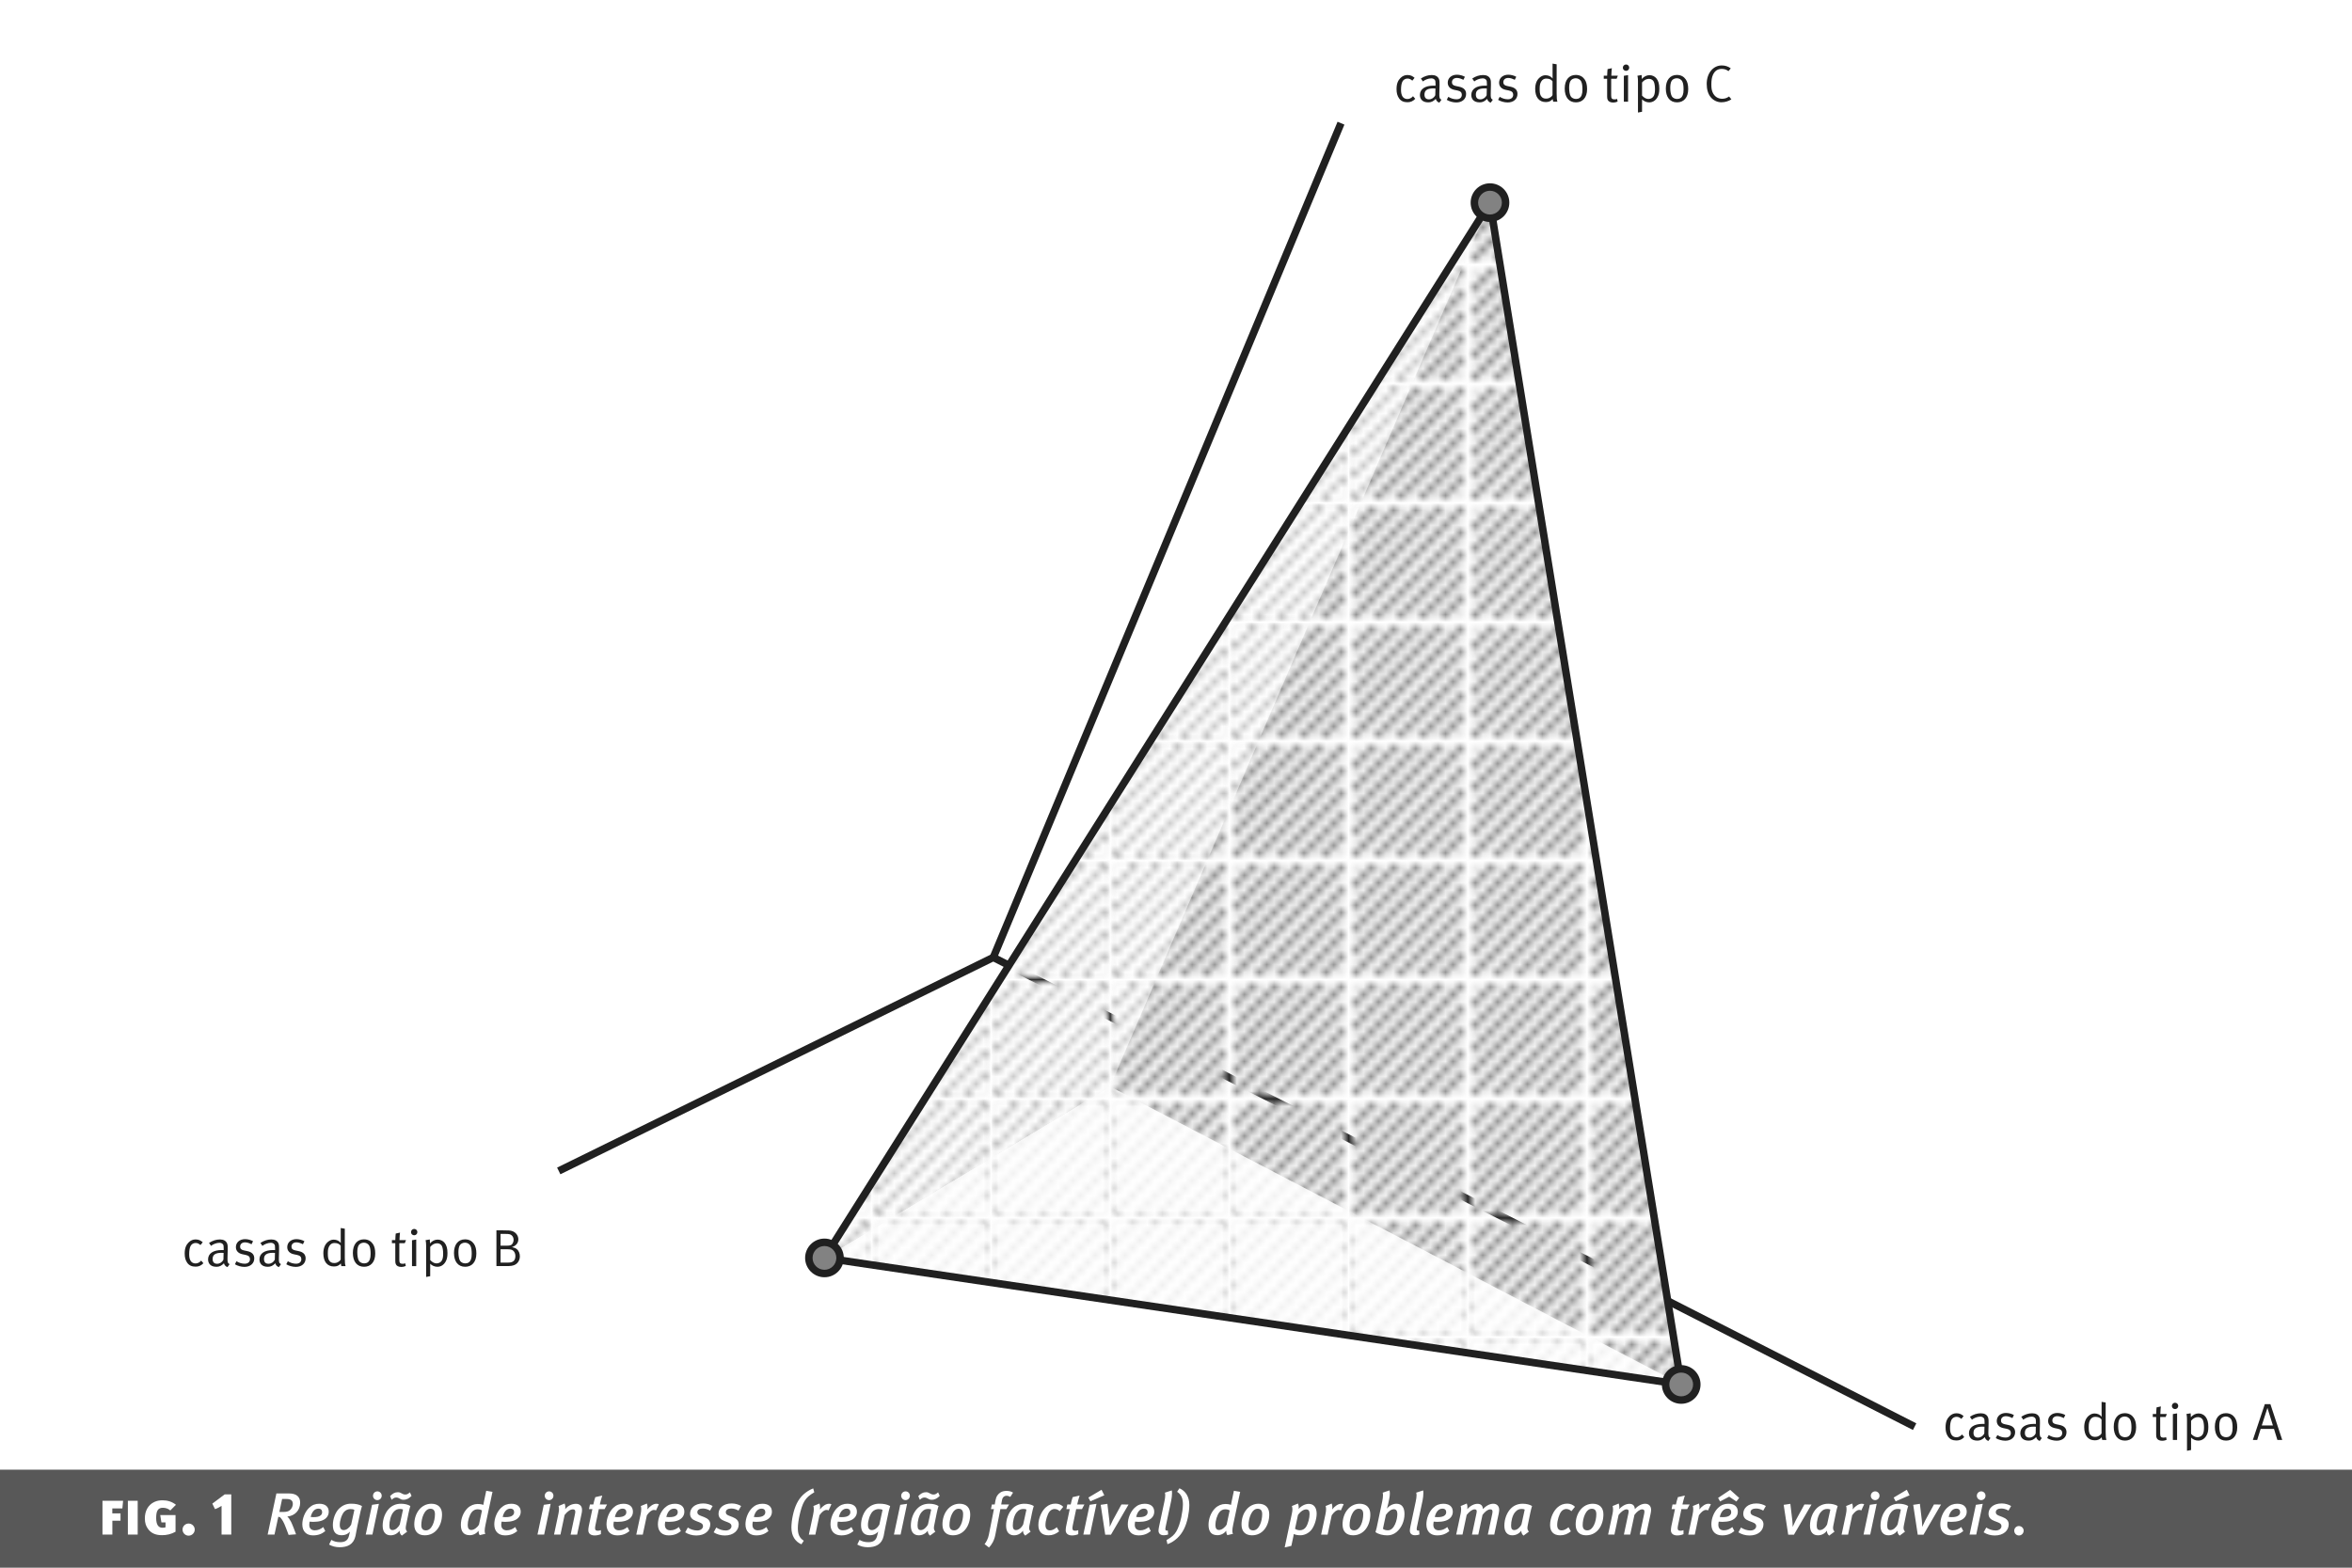 <?xml version="1.0" encoding="utf-8"?>
<!-- Generator: Adobe Illustrator 16.0.0, SVG Export Plug-In . SVG Version: 6.00 Build 0)  -->
<!DOCTYPE svg PUBLIC "-//W3C//DTD SVG 1.1//EN" "http://www.w3.org/Graphics/SVG/1.1/DTD/svg11.dtd">
<svg version="1.1" id="Layer_1" xmlns="http://www.w3.org/2000/svg" xmlns:xlink="http://www.w3.org/1999/xlink" x="0px" y="0px"
	 width="315.709px" height="210.473px" viewBox="0 -0 315.709 210.473"
	 enable-background="new 0 -0 315.709 210.473" xml:space="preserve">
<pattern  x="-262.646" y="402.736" width="15.018" height="15.017" patternUnits="userSpaceOnUse" id="SVGID_4_2" viewBox="0 -15.018 15.018 15.017" overflow="visible">
	<g>
		<polygon fill="none" points="0,0 15.018,0 15.018,-15.018 0,-15.018 		"/>
		<g>
			<polygon fill="none" points="0,-15.018 15.018,-15.018 15.018,0 0,0 			"/>
			<g>
				<polygon fill="none" points="0,-15.018 15.018,-15.018 15.018,0 0,0 				"/>
				<polygon fill="#FFFFFF" points="0,-15.018 15.019,-15.018 15.019,0 0,0 				"/>
				<polygon fill="#FFFFFF" points="0,-15.018 15.019,-15.018 15.019,0 0,0 				"/>
				<polyline fill="#828282" points="0,0 0,-0.586 0.584,0 				"/>
				<polyline fill="#828282" points="3.714,-15.018 15.019,-3.713 15.019,-2.514 2.513,-15.018 				"/>
				<polyline fill="#828282" points="11.366,0 0,-11.363 0,-12.568 12.566,0 				"/>
				<polyline fill="#828282" points="0,-14.41 0,-15.018 0.601,-15.018 15.019,-0.6 15.019,0 
					14.41,0 				"/>
				<polyline fill="#828282" points="6.691,-15.018 15.018,-6.689 15.018,-5.485 5.487,-15.018 				"/>
				<polyline fill="#828282" points="12.561,-15.018 15.018,-12.561 15.018,-11.355 11.356,-15.018 				"/>
				<polyline fill="#828282" points="15.019,-15.018 15.019,-14.418 14.419,-15.018 				"/>
				<polyline fill="#828282" points="9.679,-15.018 15.018,-9.68 15.018,-8.477 8.476,-15.018 				"/>
				<polyline fill="#828282" points="5.492,0 0,-5.494 0,-6.695 6.697,0 				"/>
				<polyline fill="#828282" points="2.514,0 0,-2.514 0,-3.713 3.714,0 				"/>
				<polyline fill="#828282" points="8.478,0 0,-8.478 0,-9.678 9.677,0 				"/>
			</g>
		</g>
	</g>
</pattern>
<pattern  x="-262.646" y="402.736" width="15.018" height="15.017" patternUnits="userSpaceOnUse" id="SVGID_5_2" viewBox="0 -15.018 15.018 15.017" overflow="visible">
	<g>
		<polygon fill="none" points="0,0 15.018,0 15.018,-15.018 0,-15.018 		"/>
		<g>
			<polygon fill="none" points="0,-15.018 15.018,-15.018 15.018,0 0,0 			"/>
			<g>
				<polygon fill="none" points="0,-15.018 15.018,-15.018 15.018,0 0,0 				"/>
				<polygon fill="#FFFFFF" points="0,-15.018 15.019,-15.018 15.019,0 0,0 				"/>
				<polygon fill="#FFFFFF" points="0,-15.018 15.019,-15.018 15.019,0 0,0 				"/>
				<polyline fill="#828282" points="6.327,-15.018 15.018,-6.326 15.018,-5.849 5.849,-15.018 				"/>
				<polyline fill="#828282" points="5.857,0 0,-5.856 0,-6.338 6.335,0 				"/>
				<polyline fill="#828282" points="0,-14.775 0,-15.018 0.236,-15.018 15.019,-0.237 15.019,0 
					14.774,0 				"/>
				<polyline fill="#828282" points="2.873,0 0,-2.873 0,-3.354 3.355,0 				"/>
				<polyline fill="#828282" points="11.728,0 0,-11.728 0,-12.207 12.207,0 				"/>
				<polyline fill="#828282" points="8.837,0 0,-8.836 0,-9.32 9.319,0 				"/>
				<polyline fill="#828282" points="0,0 0,-0.228 0.229,0 				"/>
				<polyline fill="#828282" points="3.353,-15.018 15.018,-3.352 15.018,-2.875 2.876,-15.018 				"/>
				<polyline fill="#828282" points="15.019,-15.018 15.019,-14.779 14.779,-15.018 				"/>
				<polyline fill="#828282" points="12.197,-15.018 15.018,-12.197 15.018,-11.719 11.718,-15.018 				"/>
				<polyline fill="#828282" points="9.317,-15.018 15.019,-9.314 15.019,-8.838 8.838,-15.018 				"/>
			</g>
		</g>
	</g>
</pattern>
<pattern  x="-262.646" y="402.736" width="15.018" height="15.018" patternUnits="userSpaceOnUse" id="SVGID_6_2" viewBox="0 -15.018 15.018 15.018" overflow="visible">
	<g>
		<polygon fill="none" points="0,0 15.018,0 15.018,-15.018 0,-15.018 		"/>
		<g>
			<polygon fill="none" points="0,-15.018 15.018,-15.018 15.018,0 0,0 			"/>
			<g>
				<polygon fill="none" points="0,-15.018 15.018,-15.018 15.018,0 0,0 				"/>
				<polygon fill="#FFFFFF" points="0,-15.018 15.019,-15.018 15.019,0 0,0 				"/>
				<polyline fill="#828282" points="15.019,-15.018 15.019,-14.898 14.899,-15.018 				"/>
				<polyline fill="#828282" points="12.179,-14.913 12.061,-14.794 11.837,-15.018 12.074,-15.018 				"/>
				<polyline fill="#828282" points="14.898,-6.328 15.019,-6.207 15.019,-5.967 14.777,-6.209 				"/>
				<polyline fill="#828282" points="14.896,-9.317 14.778,-9.198 14.294,-9.678 14.416,-9.797 				"/>
				<polyline fill="#828282" points="14.463,-12.389 14.584,-12.51 15.018,-12.077 15.018,-11.98 
					14.946,-11.908 				"/>
				<polyline fill="#828282" points="13.983,-12.871 13.503,-13.352 13.622,-13.471 14.104,-12.99 				"/>
				<polyline fill="#828282" points="13.938,-10.28 13.815,-10.158 13.335,-10.641 13.455,-10.76 				"/>
				<polyline fill="#828282" points="13.813,-7.17 13.935,-7.291 14.415,-6.811 14.292,-6.689 				"/>
				<polyline fill="#828282" points="12.851,-8.133 12.973,-8.254 13.456,-7.771 13.334,-7.652 				"/>
				<polyline fill="#828282" points="13.023,-13.832 12.541,-14.312 12.663,-14.433 13.143,-13.953 				"/>
				<polyline fill="#828282" points="9.058,-15.018 9.006,-14.968 8.956,-15.018 				"/>
				<polyline fill="#828282" points="12.975,-11.24 12.853,-11.121 12.373,-11.602 12.495,-11.723 				"/>
				<polyline fill="#828282" points="12.01,-12.203 11.893,-12.081 11.41,-12.564 11.531,-12.682 				"/>
				<polyline fill="#828282" points="11.891,-9.092 12.013,-9.213 12.493,-8.734 12.37,-8.611 				"/>
				<polyline fill="#828282" points="2.112,-7.084 2.591,-6.602 2.474,-6.483 1.99,-6.963 				"/>
				<polyline fill="#828282" points="2.544,-3.668 3.027,-3.188 2.905,-3.066 2.425,-3.55 				"/>
				<polyline fill="#828282" points="3.233,0 2.991,0 2.857,-0.134 2.978,-0.256 				"/>
				<polyline fill="#828282" points="2.597,-9.488 3.076,-9.01 2.955,-8.888 2.475,-9.367 				"/>
				<polyline fill="#828282" points="2.33,-12.804 2.81,-12.324 2.69,-12.201 2.208,-12.682 				"/>
				<polyline fill="#828282" points="3.075,-6.121 3.554,-5.639 3.437,-5.521 2.953,-6 				"/>
				<polyline fill="#828282" points="3.289,-11.841 3.772,-11.361 3.65,-11.242 3.17,-11.722 				"/>
				<polyline fill="#828282" points="5.607,-12.402 5.729,-12.524 6.208,-12.045 6.087,-11.922 				"/>
				<polyline fill="#828282" points="5.573,-9.317 5.093,-9.797 5.215,-9.918 5.694,-9.439 				"/>
				<polyline fill="#828282" points="5.128,-12.885 4.645,-13.365 4.766,-13.487 5.246,-13.004 				"/>
				<polyline fill="#828282" points="4.251,-10.881 4.735,-10.398 4.613,-10.28 4.133,-10.76 				"/>
				<polyline fill="#828282" points="3.803,-14.445 4.287,-13.967 4.165,-13.845 3.685,-14.328 				"/>
				<polyline fill="#828282" points="1.367,-13.767 1.847,-13.283 1.728,-13.164 1.245,-13.645 				"/>
				<polyline fill="#828282" points="0.07,-11.771 0,-11.843 0,-12.085 0.191,-11.895 				"/>
				<polyline fill="#828282" points="1.634,-10.451 2.114,-9.972 1.995,-9.851 1.512,-10.33 				"/>
				<polyline fill="#828282" points="1.15,-8.043 1.633,-7.564 1.511,-7.442 1.032,-7.926 				"/>
				<polyline fill="#828282" points="0.887,-14.246 0.766,-14.125 0.286,-14.607 0.408,-14.726 				"/>
				<polyline fill="#828282" points="0.671,-11.411 1.154,-10.932 1.033,-10.811 0.553,-11.292 				"/>
				<polyline fill="#828282" points="0.19,-9.006 0.67,-8.526 0.549,-8.405 0.069,-8.885 				"/>
				<polyline fill="#828282" points="6.722,-14.502 6.603,-14.383 6.12,-14.862 6.242,-14.984 				"/>
				<polyline fill="#828282" points="14.71,-0.183 14.83,-0.302 15.019,-0.113 15.019,0 14.893,0 				"/>
				<polyline fill="#828282" points="10.931,-13.045 10.451,-13.524 10.571,-13.646 11.051,-13.166 				"/>
				<polyline fill="#828282" points="8.973,-9.037 8.494,-9.516 8.615,-9.639 9.094,-9.159 				"/>
				<polyline fill="#828282" points="11.412,-9.574 10.927,-10.055 11.049,-10.177 11.529,-9.693 				"/>
				<polyline fill="#828282" points="10.088,-14.125 9.971,-14.008 9.486,-14.487 9.608,-14.605 				"/>
				<polyline fill="#828282" points="11.979,-6.273 11.857,-6.151 11.378,-6.635 11.497,-6.754 				"/>
				<polyline fill="#828282" points="9.005,-11.977 9.127,-12.1 9.607,-11.619 9.485,-11.498 				"/>
				<polyline fill="#828282" points="14.743,-3.267 14.264,-3.746 14.381,-3.867 14.864,-3.388 				"/>
				<polyline fill="#828282" points="12.306,-2.584 11.826,-3.067 11.946,-3.186 12.426,-2.705 				"/>
				<polyline fill="#828282" points="13.748,-1.143 13.87,-1.265 14.35,-0.785 14.23,-0.662 				"/>
				<polyline fill="#828282" points="13.779,-4.229 13.299,-4.709 13.421,-4.83 13.901,-4.348 				"/>
				<polyline fill="#828282" points="13.268,-1.625 12.785,-2.104 12.906,-2.227 13.39,-1.744 				"/>
				<polyline fill="#828282" points="12.82,-5.193 12.336,-5.673 12.459,-5.791 12.938,-5.311 				"/>
				<polyline fill="#828282" points="10.447,-10.535 9.967,-11.018 10.086,-11.137 10.569,-10.656 				"/>
				<polyline fill="#828282" points="7.05,-10.959 6.57,-11.442 6.688,-11.562 7.171,-11.082 				"/>
				<polyline fill="#828282" points="8.1,-7.034 8.579,-6.555 8.46,-6.432 7.978,-6.912 				"/>
				<polyline fill="#828282" points="8.727,-3.119 8.244,-3.598 8.366,-3.72 8.846,-3.24 				"/>
				<polyline fill="#828282" points="8.01,-10 7.531,-10.479 7.652,-10.602 8.131,-10.119 				"/>
				<polyline fill="#828282" points="7.083,-13.902 7.202,-14.021 7.685,-13.542 7.562,-13.42 				"/>
				<polyline fill="#828282" points="3.236,-15.018 3.324,-14.93 3.202,-14.808 2.992,-15.018 				"/>
				<polyline fill="#828282" points="8.644,-12.579 8.525,-12.46 8.045,-12.939 8.164,-13.059 				"/>
				<polyline fill="#828282" points="8.242,-0.711 7.763,-1.194 7.881,-1.312 8.364,-0.834 				"/>
				<polyline fill="#828282" points="9.687,-2.156 9.208,-2.639 9.329,-2.758 9.808,-2.277 				"/>
				<polyline fill="#828282" points="9.542,-5.592 9.42,-5.469 8.94,-5.952 9.059,-6.071 				"/>
				<polyline fill="#828282" points="7.764,-4.078 7.282,-4.561 7.403,-4.682 7.886,-4.199 				"/>
				<polyline fill="#828282" points="5.48,-3.717 5.358,-3.596 4.879,-4.078 4.997,-4.197 				"/>
				<polyline fill="#828282" points="4.519,-7.566 4.999,-7.084 4.879,-6.966 4.396,-7.445 				"/>
				<polyline fill="#828282" points="5.481,-6.604 5.961,-6.125 5.839,-6.003 5.359,-6.482 				"/>
				<polyline fill="#828282" points="5.431,-0.785 5.911,-0.305 5.789,-0.184 5.31,-0.664 				"/>
				<polyline fill="#828282" points="4.469,-1.748 4.948,-1.265 4.83,-1.146 4.347,-1.625 				"/>
				<polyline fill="#828282" points="3.506,-2.707 3.989,-2.227 3.868,-2.105 3.388,-2.588 				"/>
				<polyline fill="#828282" points="6.536,-8.354 6.056,-8.838 6.178,-8.955 6.657,-8.477 				"/>
				<polyline fill="#828282" points="7.498,-7.395 7.015,-7.875 7.137,-7.997 7.617,-7.514 				"/>
				<polyline fill="#828282" points="7.28,-1.675 6.8,-2.154 6.921,-2.275 7.401,-1.795 				"/>
				<polyline fill="#828282" points="6.802,-5.04 6.322,-5.523 6.443,-5.643 6.923,-5.162 				"/>
				<polyline fill="#828282" points="3.556,-8.526 4.039,-8.047 3.917,-7.924 3.438,-8.407 				"/>
				<polyline fill="#828282" points="6.439,-2.754 6.32,-2.636 5.837,-3.115 5.959,-3.238 				"/>
				<polyline fill="#828282" points="10.896,-7.115 10.416,-7.594 10.538,-7.717 11.018,-7.234 				"/>
				<polyline fill="#828282" points="11.346,-3.547 10.862,-4.026 10.983,-4.148 11.463,-3.668 				"/>
				<polyline fill="#828282" points="11.611,-0.233 11.128,-0.713 11.25,-0.834 11.73,-0.352 				"/>
				<polyline fill="#828282" points="10.649,-1.193 10.17,-1.676 10.288,-1.795 10.771,-1.315 				"/>
				<polyline fill="#828282" points="10.382,-4.511 9.903,-4.99 10.021,-5.111 10.504,-4.629 				"/>
				<polyline fill="#828282" points="4.517,-4.68 4.395,-4.559 3.916,-5.041 4.035,-5.16 				"/>
				<polyline fill="#828282" points="9.936,-8.074 9.453,-8.557 9.574,-8.676 10.054,-8.196 				"/>
				<polyline fill="#828282" points="8.955,0 8.726,-0.23 8.844,-0.35 9.196,0 				"/>
				<polyline fill="#828282" points="0.021,-5.951 0,-5.973 0,-6.214 0.143,-6.072 				"/>
				<polyline fill="#828282" points="0.574,-2.66 0.452,-2.539 0,-2.992 0,-3.045 0.094,-3.141 				"/>
				<polyline fill="#828282" points="0.622,-5.593 1.102,-5.111 0.983,-4.992 0.5,-5.472 				"/>
				<polyline fill="#828282" points="2.499,-0.735 2.377,-0.615 1.897,-1.098 2.016,-1.216 				"/>
				<polyline fill="#828282" points="0,0 0,-0.104 0.104,0 				"/>
				<polyline fill="#828282" points="1.584,-4.631 2.064,-4.151 1.943,-4.029 1.463,-4.509 				"/>
				<polyline fill="#828282" points="1.536,-1.699 1.415,-1.576 0.935,-2.06 1.053,-2.178 				"/>
			</g>
		</g>
	</g>
</pattern>
<polyline fill="#202020" points="74.78,156.758 133.339,127.98 257.228,191.094 256.774,191.984 
	133.329,129.099 75.222,157.654 "/>
<polyline fill="#202020" points="180.462,16.732 133.795,128.732 132.871,128.347 179.539,16.346 "/>
<pattern  id="SVGID_1_" xlink:href="#SVGID_4_2" patternTransform="matrix(1 0 0 -1 -83.829 -16922.268)">
</pattern>
<polyline fill="url(#SVGID_1_)" points="110.668,168.883 200,27.207 225.668,185.873 "/>
<pattern  id="SVGID_2_" xlink:href="#SVGID_5_2" patternTransform="matrix(1 0 0 -1 -83.829 -16922.268)">
</pattern>
<polyline fill="url(#SVGID_2_)" points="149,145.873 110.668,168.883 200,27.206 "/>
<pattern  id="SVGID_3_" xlink:href="#SVGID_6_2" patternTransform="matrix(1 0 0 -1 -83.829 -16922.27)">
</pattern>
<polyline fill="url(#SVGID_3_)" points="110.668,168.883 149,145.873 225.668,185.873 "/>
<polyline fill="#202020" points="200,27.206 200.424,27.472 111.499,168.5 225.064,185.279 199.507,27.286 
	200,27.206 200.424,27.472 200,27.206 200.494,27.126 226.271,186.469 109.836,169.263 200.282,25.821 
	200.494,27.126 "/>
<path fill="#828282" d="M112.763,168.883c0,1.158-0.938,2.096-2.095,2.096c-1.158,0-2.097-0.938-2.097-2.096
	c0-1.156,0.938-2.096,2.097-2.096C111.824,166.787,112.763,167.726,112.763,168.883"/>
<path fill="#202020" d="M112.763,168.883h0.5c0,1.434-1.161,2.596-2.595,2.596
	c-1.435,0-2.597-1.162-2.597-2.596c0-1.432,1.162-2.596,2.597-2.596c1.434,0,2.595,1.164,2.595,2.596h-1
	c-0.002-0.881-0.715-1.594-1.595-1.596c-0.883,0.002-1.595,0.715-1.597,1.596
	c0.002,0.881,0.714,1.594,1.597,1.596c0.88-0.002,1.593-0.715,1.595-1.596"/>
<path fill="#828282" d="M227.763,185.873c0,1.158-0.938,2.096-2.095,2.096c-1.157,0-2.096-0.938-2.096-2.096
	c0-1.156,0.938-2.096,2.096-2.096C226.824,183.777,227.763,184.717,227.763,185.873"/>
<path fill="#202020" d="M227.763,185.873h0.5c0,1.434-1.161,2.596-2.595,2.596c-1.435,0-2.596-1.162-2.596-2.596
	s1.161-2.596,2.596-2.596c1.434,0,2.595,1.162,2.595,2.596h-1c-0.002-0.881-0.715-1.594-1.595-1.596
	c-0.881,0.002-1.594,0.715-1.596,1.596c0.002,0.881,0.715,1.594,1.596,1.596
	c0.88-0.002,1.593-0.715,1.595-1.596"/>
<path fill="#828282" d="M202.096,27.206c0,1.157-0.938,2.096-2.096,2.096c-1.156,0-2.095-0.938-2.095-2.096
	s0.938-2.096,2.095-2.096C201.157,25.11,202.096,26.049,202.096,27.206"/>
<path fill="#202020" d="M202.096,27.206h0.5c0,1.433-1.161,2.596-2.596,2.596c-1.434,0-2.595-1.163-2.595-2.596
	s1.161-2.596,2.595-2.596c1.435,0,2.596,1.163,2.596,2.596h-1c-0.002-0.881-0.715-1.594-1.596-1.596
	c-0.88,0.002-1.593,0.715-1.595,1.596c0.002,0.881,0.715,1.594,1.595,1.596
	c0.881-0.002,1.594-0.715,1.596-1.596"/>
<path fill="#202020" d="M68.94,166.461c0,0.133-0.028,0.258-0.077,0.371
	c-0.141,0.322-0.322,0.412-0.841,0.412h-0.833v-1.582h0.679c0.245,0,0.393,0.008,0.525,0.041
	C68.723,165.787,68.94,166.082,68.94,166.461z M69.179,168.617c0,0.574-0.26,0.896-0.967,0.896
	h-1.022v-1.793h0.848c0.237,0,0.427,0.021,0.56,0.049C68.94,167.84,69.179,168.197,69.179,168.617z
	 M69.78,168.666c0-0.35-0.119-0.742-0.434-0.98c-0.161-0.125-0.337-0.195-0.631-0.252
	c0.547-0.174,0.861-0.553,0.861-1.051c0-0.49-0.329-0.932-0.819-1.1
	c-0.245-0.084-0.476-0.104-1.429-0.104h-0.693v4.803h1.24c0.714,0,0.896-0.041,1.155-0.139
	C69.5,169.662,69.78,169.191,69.78,168.666z M63.319,168.338c0,0.342-0.028,0.539-0.105,0.756
	c-0.119,0.336-0.392,0.525-0.756,0.525c-0.302,0-0.582-0.141-0.708-0.35
	c-0.133-0.217-0.217-0.652-0.217-1.143c0-0.412,0.056-0.693,0.168-0.91
	c0.119-0.23,0.406-0.379,0.715-0.379c0.287,0,0.595,0.141,0.742,0.449
	C63.271,167.517,63.319,167.847,63.319,168.338z M63.942,168.295c0-0.566-0.104-0.98-0.322-1.295
	c-0.238-0.344-0.616-0.609-1.197-0.609c-0.918,0-1.485,0.693-1.485,1.828
	c0,1.148,0.547,1.855,1.506,1.855C63.319,170.074,63.942,169.459,63.942,168.295z M59.483,168.302
	c0,0.393-0.042,0.658-0.147,0.883c-0.119,0.258-0.413,0.434-0.735,0.434
	c-0.294,0-0.595-0.16-0.854-0.455v-1.758c0.267-0.322,0.582-0.49,0.932-0.49
	c0.28,0,0.532,0.146,0.645,0.385C59.42,167.511,59.483,167.883,59.483,168.302z M60.064,168.232
	c0-0.623-0.126-1.051-0.385-1.373c-0.225-0.279-0.574-0.434-0.932-0.434
	c-0.386,0-0.742,0.174-1.029,0.512c0-0.387-0.035-0.533-0.035-0.533l-0.561,0.098
	c0,0,0.077,0.217,0.077,0.75v4.188l0.546-0.104v-1.668c0.245,0.252,0.603,0.406,0.96,0.406
	c0.455,0,0.826-0.23,1.078-0.637C59.98,169.115,60.064,168.793,60.064,168.232z M56.024,165.416
	c0-0.236-0.189-0.426-0.427-0.426c-0.238,0-0.428,0.195-0.428,0.434c0,0.23,0.189,0.42,0.428,0.42
	C55.835,165.844,56.024,165.654,56.024,165.416z M55.87,169.982v-3.564l-0.567,0.092v3.473H55.87z
	 M54.499,166.496h-0.876c0-0.463,0.07-1.01,0.07-1.01l-0.574,0.127c0,0-0.057,0.547-0.057,0.883
	h-0.455v0.412h0.455v2.396c0,0.35,0.092,0.574,0.337,0.693c0.133,0.062,0.272,0.098,0.455,0.098
	c0.245,0,0.441-0.049,0.616-0.141l-0.077-0.35c-0.098,0.049-0.188,0.07-0.343,0.07
	c-0.344,0-0.448-0.133-0.448-0.52v-2.248h0.729L54.499,166.496z M49.746,168.338
	c0,0.342-0.028,0.539-0.104,0.756c-0.119,0.336-0.393,0.525-0.757,0.525
	c-0.301,0-0.581-0.141-0.707-0.35c-0.134-0.217-0.218-0.652-0.218-1.143
	c0-0.412,0.057-0.693,0.168-0.91c0.119-0.23,0.406-0.379,0.715-0.379
	c0.287,0,0.596,0.141,0.742,0.449C49.697,167.517,49.746,167.847,49.746,168.338z M50.369,168.295
	c0-0.566-0.104-0.98-0.322-1.295c-0.237-0.344-0.616-0.609-1.197-0.609
	c-0.917,0-1.484,0.693-1.484,1.828c0,1.148,0.546,1.855,1.506,1.855
	C49.746,170.074,50.369,169.459,50.369,168.295z M45.729,169.094c0,0-0.063,0.146-0.211,0.252
	c-0.224,0.162-0.385,0.225-0.672,0.225c-0.322,0-0.539-0.119-0.7-0.406
	c-0.112-0.203-0.141-0.504-0.141-0.91c0-0.49,0.057-0.742,0.225-1.01
	c0.147-0.238,0.378-0.363,0.651-0.363c0.413,0,0.672,0.119,0.848,0.363V169.094z M46.387,169.982
	c-0.077-0.203-0.105-0.523-0.105-1.127v-3.895l-0.546-0.09v1.463c0,0.252,0.007,0.539,0.007,0.539
	c-0.21-0.279-0.554-0.441-0.945-0.441c-0.252,0-0.448,0.064-0.673,0.219
	c-0.476,0.328-0.721,0.875-0.721,1.617c0,1.113,0.518,1.766,1.421,1.766c0.406,0,0.673-0.119,0.925-0.406
	c0.007,0.182,0.077,0.355,0.077,0.355H46.387z M41.024,168.947c0-0.52-0.302-0.842-0.932-0.975
	l-0.462-0.098c-0.371-0.076-0.505-0.238-0.505-0.504c0-0.344,0.26-0.574,0.658-0.574
	c0.309,0,0.567,0.105,0.876,0.252l0.203-0.406c-0.294-0.168-0.7-0.279-1.064-0.279
	c-0.729,0-1.24,0.439-1.24,1.07c0,0.484,0.309,0.84,0.883,0.959l0.435,0.092
	c0.398,0.084,0.574,0.26,0.574,0.574c0,0.371-0.28,0.604-0.708,0.604
	c-0.385,0-0.749-0.113-1.106-0.33l-0.21,0.406c0.357,0.217,0.841,0.35,1.281,0.35
	C40.492,170.088,41.024,169.627,41.024,168.947z M36.908,168.211l-0.021,0.91
	c-0.161,0.33-0.49,0.547-0.848,0.547c-0.398,0-0.602-0.225-0.602-0.637
	c0-0.533,0.314-0.834,1.197-0.834C36.732,168.197,36.816,168.205,36.908,168.211z M37.713,169.724
	c-0.259-0.141-0.294-0.287-0.279-0.855l0.027-1.148c0.008-0.314,0-0.58-0.077-0.77
	c-0.146-0.357-0.482-0.547-0.966-0.547c-0.505,0-1.002,0.162-1.464,0.469l0.272,0.393
	c0.225-0.203,0.722-0.412,1.114-0.412c0.217,0,0.357,0.062,0.469,0.188
	c0.099,0.113,0.112,0.238,0.112,0.547v0.246c0,0-0.098-0.008-0.245-0.008
	c-1.17,0-1.849,0.463-1.849,1.254c0,0.469,0.259,0.994,1.12,0.994c0.399,0,0.673-0.133,1.009-0.469
	c0.062,0.244,0.238,0.434,0.477,0.512L37.713,169.724z M34.129,168.947
	c0-0.52-0.301-0.842-0.932-0.975l-0.462-0.098c-0.371-0.076-0.504-0.238-0.504-0.504
	c0-0.344,0.259-0.574,0.658-0.574c0.308,0,0.567,0.105,0.875,0.252l0.203-0.406
	c-0.294-0.168-0.7-0.279-1.064-0.279c-0.729,0-1.239,0.439-1.239,1.07
	c0,0.484,0.308,0.84,0.882,0.959l0.435,0.092c0.399,0.084,0.574,0.26,0.574,0.574
	c0,0.371-0.28,0.604-0.707,0.604c-0.386,0-0.75-0.113-1.106-0.33l-0.21,0.406
	c0.356,0.217,0.84,0.35,1.281,0.35C33.597,170.088,34.129,169.627,34.129,168.947z M30.013,168.211
	l-0.021,0.91c-0.161,0.33-0.49,0.547-0.848,0.547c-0.399,0-0.603-0.225-0.603-0.637
	c0-0.533,0.315-0.834,1.197-0.834C29.838,168.197,29.922,168.205,30.013,168.211z M30.818,169.724
	c-0.26-0.141-0.294-0.287-0.28-0.855l0.028-1.148c0.007-0.314,0-0.58-0.077-0.77
	c-0.147-0.357-0.483-0.547-0.967-0.547c-0.504,0-1.001,0.162-1.464,0.469l0.273,0.393
	c0.224-0.203,0.722-0.412,1.113-0.412c0.217,0,0.357,0.062,0.47,0.188
	c0.098,0.113,0.111,0.238,0.111,0.547v0.246c0,0-0.098-0.008-0.245-0.008
	c-1.169,0-1.849,0.463-1.849,1.254c0,0.469,0.259,0.994,1.121,0.994c0.398,0,0.672-0.133,1.008-0.469
	c0.063,0.244,0.238,0.434,0.477,0.512L30.818,169.724z M27.304,169.597l-0.301-0.35
	c-0.203,0.244-0.47,0.379-0.749,0.379c-0.561,0-0.861-0.428-0.861-1.213
	c0-0.512,0.062-0.896,0.195-1.141c0.126-0.238,0.386-0.393,0.658-0.393c0.267,0,0.421,0.076,0.666,0.279
	l0.301-0.377c-0.252-0.211-0.511-0.379-0.952-0.379c-0.371,0-0.673,0.133-0.945,0.406
	c-0.302,0.301-0.525,0.721-0.525,1.484c0,0.52,0.104,0.904,0.336,1.24
	c0.245,0.35,0.616,0.525,1.113,0.525C26.674,170.06,26.982,169.927,27.304,169.597z"/>
<path fill="#202020" d="M232.404,13.337l-0.308-0.385c-0.309,0.217-0.581,0.308-0.938,0.308
	c-0.547,0-1.044-0.294-1.289-0.896c-0.112-0.28-0.154-0.553-0.154-1.016
	c0-0.567,0.063-0.952,0.203-1.274c0.231-0.539,0.631-0.826,1.184-0.826
	c0.351,0,0.624,0.091,0.911,0.301l0.308-0.371c-0.329-0.252-0.749-0.393-1.211-0.393
	c-1.163,0-2.018,1.051-2.018,2.479c0,0.715,0.168,1.366,0.574,1.828
	c0.371,0.42,0.883,0.638,1.4,0.638C231.543,13.729,232.02,13.589,232.404,13.337z M225.985,12.006
	c0,0.344-0.028,0.54-0.105,0.757c-0.119,0.336-0.392,0.525-0.756,0.525
	c-0.302,0-0.582-0.141-0.708-0.351c-0.133-0.217-0.217-0.651-0.217-1.142
	c0-0.413,0.056-0.693,0.168-0.91c0.119-0.231,0.406-0.378,0.715-0.378
	c0.287,0,0.595,0.14,0.742,0.448C225.937,11.186,225.985,11.515,225.985,12.006z M226.608,11.964
	c0-0.567-0.104-0.98-0.322-1.295c-0.238-0.344-0.616-0.609-1.197-0.609
	c-0.918,0-1.485,0.693-1.485,1.827c0,1.149,0.547,1.856,1.506,1.856
	C225.985,13.743,226.608,13.127,226.608,11.964z M222.149,11.97c0,0.393-0.042,0.659-0.147,0.883
	c-0.119,0.259-0.413,0.435-0.735,0.435c-0.294,0-0.595-0.161-0.854-0.455v-1.759
	c0.267-0.321,0.581-0.49,0.932-0.49c0.28,0,0.532,0.147,0.645,0.386
	C222.086,11.179,222.149,11.551,222.149,11.97z M222.73,11.901c0-0.624-0.126-1.051-0.385-1.373
	c-0.225-0.28-0.574-0.435-0.932-0.435c-0.386,0-0.742,0.176-1.029,0.512
	c0-0.385-0.035-0.532-0.035-0.532l-0.561,0.098c0,0,0.077,0.218,0.077,0.75v4.188l0.546-0.104v-1.667
	c0.245,0.252,0.603,0.406,0.96,0.406c0.455,0,0.826-0.231,1.078-0.638
	C222.646,12.783,222.73,12.462,222.73,11.901z M218.69,9.086c0-0.238-0.189-0.428-0.427-0.428
	c-0.238,0-0.428,0.196-0.428,0.435c0,0.231,0.189,0.42,0.428,0.42
	C218.501,9.512,218.69,9.324,218.69,9.086z M218.536,13.652v-3.565l-0.567,0.091v3.475H218.536z
	 M217.165,10.164h-0.876c0-0.462,0.07-1.009,0.07-1.009l-0.574,0.126c0,0-0.057,0.547-0.057,0.883
	h-0.455v0.413h0.455v2.396c0,0.351,0.092,0.574,0.337,0.693c0.133,0.063,0.272,0.098,0.455,0.098
	c0.245,0,0.441-0.049,0.616-0.14l-0.077-0.351c-0.098,0.05-0.188,0.07-0.343,0.07
	c-0.344,0-0.448-0.133-0.448-0.519V10.577h0.729L217.165,10.164z M212.412,12.006
	c0,0.344-0.028,0.54-0.105,0.757c-0.118,0.336-0.392,0.525-0.756,0.525
	c-0.301,0-0.581-0.141-0.707-0.351c-0.134-0.217-0.218-0.651-0.218-1.142
	c0-0.413,0.057-0.693,0.168-0.91c0.119-0.231,0.406-0.378,0.715-0.378
	c0.287,0,0.595,0.14,0.742,0.448C212.363,11.186,212.412,11.515,212.412,12.006z M213.035,11.964
	c0-0.567-0.104-0.98-0.322-1.295c-0.237-0.344-0.616-0.609-1.197-0.609
	c-0.917,0-1.484,0.693-1.484,1.827c0,1.149,0.546,1.856,1.506,1.856
	C212.412,13.743,213.035,13.127,213.035,11.964z M208.395,12.762c0,0-0.063,0.147-0.211,0.252
	c-0.224,0.161-0.385,0.225-0.672,0.225c-0.322,0-0.539-0.119-0.7-0.406
	c-0.112-0.203-0.141-0.505-0.141-0.911c0-0.49,0.057-0.742,0.225-1.008
	c0.146-0.238,0.378-0.364,0.651-0.364c0.413,0,0.672,0.119,0.848,0.364V12.762z M209.053,13.652
	c-0.077-0.203-0.105-0.525-0.105-1.128V8.63l-0.546-0.091v1.464c0,0.252,0.007,0.539,0.007,0.539
	c-0.21-0.279-0.554-0.44-0.945-0.44c-0.252,0-0.448,0.062-0.673,0.217
	c-0.476,0.329-0.721,0.875-0.721,1.618c0,1.113,0.518,1.765,1.421,1.765c0.406,0,0.673-0.119,0.925-0.406
	c0.007,0.182,0.077,0.357,0.077,0.357H209.053z M203.69,12.615c0-0.518-0.302-0.84-0.932-0.974
	l-0.462-0.098c-0.371-0.077-0.505-0.238-0.505-0.504c0-0.344,0.26-0.574,0.658-0.574
	c0.309,0,0.567,0.104,0.876,0.252l0.203-0.406c-0.294-0.168-0.7-0.28-1.064-0.28
	c-0.729,0-1.24,0.441-1.24,1.071c0,0.483,0.309,0.841,0.883,0.96l0.435,0.091
	c0.398,0.084,0.574,0.259,0.574,0.574c0,0.371-0.28,0.603-0.708,0.603
	c-0.385,0-0.749-0.112-1.106-0.329l-0.21,0.406c0.357,0.217,0.841,0.35,1.281,0.35
	C203.158,13.757,203.69,13.295,203.69,12.615z M199.574,11.88l-0.021,0.911
	c-0.161,0.329-0.49,0.546-0.848,0.546c-0.398,0-0.602-0.225-0.602-0.638
	c0-0.532,0.314-0.833,1.197-0.833C199.398,11.866,199.482,11.873,199.574,11.88z M200.379,13.392
	c-0.259-0.14-0.294-0.287-0.279-0.854l0.027-1.148c0.007-0.315,0-0.581-0.077-0.771
	c-0.146-0.356-0.483-0.546-0.966-0.546c-0.505,0-1.002,0.161-1.464,0.469l0.272,0.393
	c0.225-0.203,0.722-0.413,1.114-0.413c0.217,0,0.356,0.062,0.469,0.189
	c0.099,0.111,0.112,0.237,0.112,0.546v0.245c0,0-0.098-0.007-0.245-0.007
	c-1.17,0-1.849,0.462-1.849,1.254c0,0.469,0.259,0.994,1.12,0.994c0.399,0,0.673-0.133,1.009-0.47
	c0.062,0.245,0.238,0.435,0.477,0.512L200.379,13.392z M196.795,12.615
	c0-0.518-0.301-0.84-0.932-0.974l-0.462-0.098c-0.371-0.077-0.504-0.238-0.504-0.504
	c0-0.344,0.259-0.574,0.658-0.574c0.308,0,0.567,0.104,0.875,0.252l0.203-0.406
	c-0.294-0.168-0.7-0.28-1.064-0.28c-0.729,0-1.239,0.441-1.239,1.071
	c0,0.483,0.308,0.841,0.882,0.96l0.435,0.091c0.399,0.084,0.574,0.259,0.574,0.574
	c0,0.371-0.28,0.603-0.707,0.603c-0.386,0-0.75-0.112-1.106-0.329l-0.211,0.406
	c0.357,0.217,0.841,0.35,1.282,0.35C196.263,13.757,196.795,13.295,196.795,12.615z M192.679,11.88
	l-0.021,0.911c-0.161,0.329-0.49,0.546-0.848,0.546c-0.399,0-0.603-0.225-0.603-0.638
	c0-0.532,0.315-0.833,1.197-0.833C192.504,11.866,192.588,11.873,192.679,11.88z M193.484,13.392
	c-0.26-0.14-0.294-0.287-0.28-0.854l0.028-1.148c0.007-0.315,0-0.581-0.077-0.771
	c-0.147-0.356-0.483-0.546-0.967-0.546c-0.504,0-1.001,0.161-1.464,0.469l0.273,0.393
	c0.224-0.203,0.722-0.413,1.113-0.413c0.217,0,0.357,0.062,0.47,0.189
	c0.098,0.111,0.111,0.237,0.111,0.546v0.245c0,0-0.098-0.007-0.245-0.007
	c-1.169,0-1.849,0.462-1.849,1.254c0,0.469,0.259,0.994,1.121,0.994c0.398,0,0.672-0.133,1.008-0.47
	c0.063,0.245,0.238,0.435,0.477,0.512L193.484,13.392z M189.97,13.266l-0.301-0.35
	c-0.203,0.245-0.47,0.378-0.749,0.378c-0.561,0-0.862-0.428-0.862-1.212
	c0-0.511,0.063-0.896,0.196-1.142c0.126-0.238,0.386-0.392,0.658-0.392c0.267,0,0.421,0.076,0.666,0.279
	l0.301-0.378c-0.252-0.21-0.511-0.378-0.952-0.378c-0.371,0-0.673,0.133-0.945,0.406
	c-0.302,0.301-0.525,0.722-0.525,1.484c0,0.519,0.104,0.903,0.336,1.24
	c0.245,0.35,0.616,0.525,1.113,0.525C189.34,13.729,189.648,13.595,189.97,13.266z"/>
<path fill="#202020" d="M305.092,191.375h-1.492l0.757-2.354L305.092,191.375z M306.345,193.322l-1.59-4.805
	h-0.749l-1.604,4.805h0.581l0.462-1.479h1.793l0.455,1.479H306.345z M299.681,191.676
	c0,0.344-0.028,0.539-0.105,0.756c-0.119,0.336-0.392,0.525-0.756,0.525
	c-0.302,0-0.582-0.141-0.708-0.35c-0.133-0.217-0.217-0.652-0.217-1.143
	c0-0.412,0.056-0.693,0.168-0.91c0.119-0.23,0.406-0.379,0.715-0.379
	c0.287,0,0.595,0.141,0.742,0.449C299.632,190.855,299.681,191.185,299.681,191.676z M300.304,191.633
	c0-0.566-0.104-0.98-0.322-1.295c-0.238-0.344-0.616-0.609-1.197-0.609
	c-0.918,0-1.485,0.693-1.485,1.828c0,1.148,0.547,1.855,1.506,1.855
	C299.681,193.412,300.304,192.797,300.304,191.633z M295.845,191.64c0,0.393-0.042,0.658-0.147,0.883
	c-0.119,0.258-0.413,0.434-0.735,0.434c-0.294,0-0.595-0.16-0.854-0.455v-1.758
	c0.267-0.322,0.581-0.49,0.932-0.49c0.28,0,0.532,0.146,0.645,0.385
	C295.781,190.849,295.845,191.22,295.845,191.64z M296.426,191.57c0-0.623-0.126-1.051-0.385-1.373
	c-0.225-0.279-0.574-0.434-0.932-0.434c-0.386,0-0.742,0.176-1.029,0.512
	c0-0.387-0.035-0.533-0.035-0.533l-0.561,0.098c0,0,0.077,0.217,0.077,0.75v4.188l0.546-0.104v-1.668
	c0.245,0.252,0.603,0.406,0.96,0.406c0.455,0,0.826-0.23,1.078-0.637
	C296.342,192.453,296.426,192.131,296.426,191.57z M292.386,188.754c0-0.236-0.189-0.426-0.427-0.426
	c-0.238,0-0.428,0.195-0.428,0.434c0,0.23,0.189,0.42,0.428,0.42
	C292.196,189.181,292.386,188.992,292.386,188.754z M292.231,193.322v-3.566l-0.567,0.092v3.475H292.231z
	 M290.86,189.834h-0.876c0-0.463,0.07-1.01,0.07-1.01l-0.574,0.127c0,0-0.057,0.547-0.057,0.883
	h-0.455v0.412h0.455v2.396c0,0.35,0.092,0.574,0.337,0.693c0.133,0.062,0.272,0.098,0.455,0.098
	c0.245,0,0.441-0.049,0.616-0.141l-0.077-0.35c-0.098,0.049-0.188,0.07-0.343,0.07
	c-0.344,0-0.448-0.133-0.448-0.52v-2.248h0.729L290.86,189.834z M286.107,191.676
	c0,0.344-0.028,0.539-0.105,0.756c-0.118,0.336-0.392,0.525-0.756,0.525
	c-0.301,0-0.581-0.141-0.707-0.35c-0.134-0.217-0.218-0.652-0.218-1.143
	c0-0.412,0.057-0.693,0.168-0.91c0.119-0.23,0.406-0.379,0.715-0.379
	c0.287,0,0.595,0.141,0.742,0.449C286.059,190.855,286.107,191.185,286.107,191.676z M286.73,191.633
	c0-0.566-0.104-0.98-0.322-1.295c-0.237-0.344-0.616-0.609-1.197-0.609
	c-0.917,0-1.484,0.693-1.484,1.828c0,1.148,0.546,1.855,1.506,1.855
	C286.107,193.412,286.73,192.797,286.73,191.633z M282.09,192.431c0,0-0.063,0.146-0.211,0.252
	c-0.224,0.162-0.385,0.225-0.672,0.225c-0.322,0-0.539-0.119-0.7-0.406
	c-0.112-0.203-0.141-0.504-0.141-0.91c0-0.49,0.057-0.742,0.225-1.01
	c0.146-0.238,0.378-0.363,0.651-0.363c0.413,0,0.672,0.119,0.848,0.363V192.431z M282.748,193.322
	c-0.077-0.203-0.105-0.525-0.105-1.129v-3.895l-0.546-0.09v1.463c0,0.252,0.007,0.539,0.007,0.539
	c-0.21-0.279-0.554-0.441-0.945-0.441c-0.252,0-0.448,0.064-0.673,0.219
	c-0.476,0.328-0.721,0.875-0.721,1.617c0,1.113,0.518,1.766,1.421,1.766c0.406,0,0.673-0.119,0.925-0.406
	c0.007,0.182,0.077,0.357,0.077,0.357H282.748z M277.386,192.285c0-0.52-0.302-0.842-0.932-0.975
	l-0.462-0.098c-0.371-0.076-0.505-0.238-0.505-0.504c0-0.344,0.26-0.574,0.658-0.574
	c0.309,0,0.567,0.105,0.876,0.252l0.203-0.406c-0.294-0.168-0.7-0.279-1.064-0.279
	c-0.729,0-1.24,0.441-1.24,1.07c0,0.484,0.309,0.842,0.883,0.961l0.435,0.09
	c0.398,0.084,0.574,0.26,0.574,0.574c0,0.371-0.28,0.604-0.708,0.604
	c-0.385,0-0.749-0.113-1.106-0.33l-0.21,0.406c0.357,0.217,0.841,0.35,1.281,0.35
	C276.854,193.426,277.386,192.965,277.386,192.285z M273.27,191.549l-0.021,0.91
	c-0.161,0.33-0.49,0.547-0.848,0.547c-0.398,0-0.602-0.225-0.602-0.637
	c0-0.533,0.314-0.834,1.197-0.834C273.094,191.535,273.178,191.543,273.27,191.549z M274.074,193.062
	c-0.259-0.141-0.294-0.287-0.279-0.855l0.027-1.148c0.007-0.314,0-0.58-0.077-0.77
	c-0.146-0.357-0.483-0.547-0.966-0.547c-0.505,0-1.002,0.162-1.464,0.469l0.272,0.393
	c0.225-0.203,0.722-0.412,1.114-0.412c0.217,0,0.356,0.062,0.469,0.188
	c0.099,0.113,0.112,0.238,0.112,0.547v0.246c0,0-0.098-0.008-0.245-0.008
	c-1.17,0-1.849,0.463-1.849,1.254c0,0.469,0.259,0.994,1.12,0.994c0.399,0,0.673-0.133,1.009-0.469
	c0.062,0.244,0.238,0.434,0.477,0.512L274.074,193.062z M270.49,192.285
	c0-0.52-0.301-0.842-0.932-0.975l-0.462-0.098c-0.371-0.076-0.504-0.238-0.504-0.504
	c0-0.344,0.259-0.574,0.658-0.574c0.308,0,0.567,0.105,0.875,0.252l0.203-0.406
	c-0.294-0.168-0.7-0.279-1.064-0.279c-0.729,0-1.239,0.441-1.239,1.07
	c0,0.484,0.308,0.842,0.882,0.961l0.435,0.09c0.399,0.084,0.574,0.26,0.574,0.574
	c0,0.371-0.28,0.604-0.707,0.604c-0.386,0-0.75-0.113-1.106-0.33l-0.211,0.406
	c0.357,0.217,0.841,0.35,1.282,0.35C269.958,193.426,270.49,192.965,270.49,192.285z
	 M266.374,191.549l-0.021,0.91c-0.161,0.33-0.49,0.547-0.848,0.547
	c-0.399,0-0.603-0.225-0.603-0.637c0-0.533,0.315-0.834,1.197-0.834
	C266.199,191.535,266.283,191.543,266.374,191.549z M267.18,193.062
	c-0.26-0.141-0.294-0.287-0.28-0.855l0.028-1.148c0.007-0.314,0-0.58-0.077-0.77
	c-0.147-0.357-0.483-0.547-0.967-0.547c-0.504,0-1.001,0.162-1.464,0.469l0.273,0.393
	c0.224-0.203,0.722-0.412,1.113-0.412c0.217,0,0.357,0.062,0.47,0.188
	c0.098,0.113,0.111,0.238,0.111,0.547v0.246c0,0-0.098-0.008-0.245-0.008
	c-1.169,0-1.849,0.463-1.849,1.254c0,0.469,0.259,0.994,1.121,0.994c0.398,0,0.672-0.133,1.008-0.469
	c0.063,0.244,0.238,0.434,0.477,0.512L267.18,193.062z M263.665,192.935l-0.301-0.35
	c-0.203,0.246-0.47,0.379-0.749,0.379c-0.561,0-0.862-0.428-0.862-1.213
	c0-0.512,0.063-0.896,0.196-1.141c0.126-0.238,0.386-0.393,0.658-0.393
	c0.267,0,0.421,0.076,0.666,0.279l0.301-0.377c-0.252-0.211-0.511-0.379-0.952-0.379
	c-0.371,0-0.673,0.133-0.945,0.406c-0.302,0.301-0.525,0.721-0.525,1.484
	c0,0.52,0.104,0.904,0.336,1.24c0.245,0.35,0.616,0.525,1.113,0.525
	C263.035,193.398,263.344,193.265,263.665,192.935z"/>
<rect y="197.316" fill="#585858" width="315.709" height="13.156"/>
<path fill="#FFFFFF" d="M31.043,206.031v-5.404h-0.88L28.5,201.873l0.36,0.736
	c0.336-0.104,0.615-0.279,0.88-0.432v3.854H31.043z M26.14,205.351c0-0.439-0.376-0.807-0.824-0.807
	c-0.447,0-0.815,0.367-0.815,0.807c0,0.455,0.368,0.824,0.815,0.824
	C25.764,206.176,26.14,205.806,26.14,205.351z M23.618,202.025c-0.52-0.408-1.128-0.6-1.775-0.6
	c-0.447,0-0.768,0.057-1.144,0.232c-0.831,0.391-1.255,1.223-1.255,2.189
	c0,0.617,0.136,1.057,0.472,1.488c0.424,0.535,1.008,0.775,1.831,0.775
	c0.64,0,1.224-0.137,1.815-0.463v-2.24h-2.056l0.16,0.992h0.552v0.656
	c-0.12,0.039-0.264,0.055-0.416,0.055c-0.552,0-0.839-0.432-0.839-1.311
	c0-0.992,0.264-1.367,0.896-1.367c0.367,0,0.719,0.111,0.999,0.359L23.618,202.025z M18.483,206.031
	v-4.541h-1.319v4.541H18.483z M16.522,201.49h-2.767v4.541h1.327v-1.863h1.096v-0.982H15.075v-0.672
	h1.352L16.522,201.49z"/>
<path fill="#FFFFFF" d="M148.229,200.754l-0.368-0.744l-1.767,1.049l0.271,0.504L148.229,200.754z
	 M147.181,201.898l-0.919,0.135l-0.848,3.998h0.896L147.181,201.898z M145.559,201.986h-0.967
	c0.08-0.385,0.216-0.855,0.327-1.199l-0.935,0.215c-0.104,0.305-0.185,0.615-0.265,0.984h-0.455
	l-0.128,0.623h0.455l-0.487,2.303c-0.04,0.199-0.056,0.408-0.056,0.551
	c0,0.408,0.304,0.68,0.847,0.68c0.28,0,0.561-0.055,0.84-0.168v-0.543
	c-0.128,0.057-0.279,0.08-0.407,0.08c-0.256,0-0.376-0.08-0.376-0.336
	c0-0.104,0.016-0.24,0.048-0.393l0.456-2.174h0.775L145.559,201.986z M142.721,202.297
	c-0.279-0.287-0.647-0.424-1.031-0.424c-0.512,0-0.911,0.16-1.279,0.473
	c-0.552,0.463-1.031,1.432-1.031,2.398c0,0.879,0.456,1.383,1.359,1.383
	c0.552,0,0.983-0.176,1.431-0.535l-0.319-0.553c-0.296,0.266-0.616,0.424-0.92,0.424
	c-0.384,0-0.6-0.238-0.6-0.719c0-0.623,0.272-1.471,0.56-1.822
	c0.177-0.209,0.416-0.328,0.656-0.328c0.239,0,0.487,0.088,0.695,0.295L142.721,202.297z
	 M137.78,202.666l-0.433,1.982c-0.184,0.408-0.591,0.775-0.959,0.775
	c-0.296,0-0.439-0.168-0.439-0.607c0-0.568,0.168-1.352,0.527-1.783
	c0.312-0.367,0.567-0.447,0.928-0.447C137.54,202.586,137.7,202.617,137.78,202.666z
	 M138.764,202.193c-0.32-0.207-0.792-0.305-1.256-0.305c-0.647,0-1.175,0.217-1.607,0.656
	c-0.52,0.535-0.855,1.4-0.855,2.295c0,0.863,0.424,1.287,1.056,1.287
	c0.52,0,0.928-0.232,1.216-0.623c0,0.264,0.088,0.488,0.304,0.664l0.72-0.537
	c-0.128-0.143-0.2-0.279-0.2-0.494c0-0.113,0.024-0.248,0.056-0.416l0.328-1.6
	C138.579,202.834,138.691,202.418,138.764,202.193z M135.982,200.394
	c-0.208-0.137-0.512-0.232-0.856-0.232c-0.312,0-0.583,0.057-0.808,0.191
	c-0.344,0.209-0.6,0.545-0.695,1.08l-0.096,0.553h-0.384l-0.128,0.623h0.399l-0.68,3.445
	c-0.104,0.52-0.344,0.977-0.575,1.256l0.592,0.455c0.367-0.375,0.703-0.936,0.848-1.686l0.68-3.471
	h0.807l0.368-0.623h-1.063l0.112-0.6c0.063-0.361,0.304-0.568,0.615-0.568
	c0.168,0,0.336,0.057,0.496,0.152L135.982,200.394z M129.28,203.281c0,0.982-0.424,2.182-1.207,2.182
	c-0.392,0-0.624-0.215-0.624-0.703c0-0.92,0.416-2.199,1.216-2.199
	C129.024,202.56,129.28,202.736,129.28,203.281z M130.232,203.312c0-0.887-0.504-1.424-1.432-1.424
	c-1.343,0-2.295,1.232-2.295,2.791c0,0.928,0.512,1.447,1.407,1.447
	C129.4,206.127,130.232,204.793,130.232,203.312z M126.139,200.834l-0.216-0.48
	c-0.208,0.178-0.353,0.297-0.608,0.297c-0.463,0-0.543-0.312-1.007-0.312
	c-0.44,0-0.712,0.193-1.048,0.52l0.208,0.496c0.208-0.176,0.352-0.303,0.607-0.303
	c0.44,0,0.521,0.303,0.968,0.303C125.515,201.353,125.803,201.162,126.139,200.834z M124.995,202.666
	l-0.432,1.982c-0.185,0.408-0.592,0.775-0.96,0.775c-0.296,0-0.439-0.168-0.439-0.607
	c0-0.568,0.168-1.352,0.527-1.783c0.312-0.367,0.568-0.447,0.928-0.447
	C124.755,202.586,124.915,202.617,124.995,202.666z M125.979,202.193
	c-0.32-0.207-0.792-0.305-1.255-0.305c-0.648,0-1.176,0.217-1.607,0.656
	c-0.52,0.535-0.855,1.4-0.855,2.295c0,0.863,0.424,1.287,1.056,1.287
	c0.52,0,0.927-0.232,1.215-0.623c0,0.264,0.088,0.488,0.304,0.664l0.72-0.537
	c-0.128-0.143-0.2-0.279-0.2-0.494c0-0.113,0.024-0.248,0.057-0.416l0.327-1.6
	C125.795,202.834,125.906,202.418,125.979,202.193z M122.134,200.81c0-0.32-0.256-0.584-0.576-0.584
	c-0.327,0-0.591,0.264-0.591,0.592c0,0.32,0.264,0.584,0.583,0.584
	C121.878,201.402,122.134,201.138,122.134,200.81z M121.758,201.898l-0.919,0.135l-0.848,3.998h0.896
	L121.758,201.898z M118.464,202.713l-0.432,1.99c-0.248,0.434-0.64,0.721-1,0.721
	c-0.336,0-0.527-0.232-0.527-0.703c0-0.545,0.248-1.359,0.584-1.744
	c0.207-0.24,0.552-0.375,0.831-0.375C118.152,202.601,118.336,202.633,118.464,202.713z M119.487,202.193
	c-0.44-0.225-0.84-0.312-1.495-0.312c-0.6,0-1.104,0.225-1.512,0.592
	c-0.56,0.504-0.903,1.439-0.903,2.271c0,0.912,0.392,1.375,1.191,1.375c0.432,0,0.8-0.145,1.111-0.488
	l-0.144,0.592c-0.152,0.568-0.496,0.824-1.176,0.824c-0.464,0-0.84-0.096-1.184-0.305l-0.304,0.625
	c0.424,0.24,0.896,0.359,1.415,0.359c1.048,0,1.871-0.367,2.127-1.504
	c0.072-0.303,0.128-0.76,0.265-1.375l0.423-1.975C119.359,202.617,119.463,202.265,119.487,202.193z
	 M114.139,203.025c0,0.168-0.064,0.295-0.168,0.398c-0.192,0.193-0.528,0.266-1.016,0.266
	c-0.136,0-0.304-0.025-0.352-0.025c0.176-0.76,0.575-1.119,1.031-1.119
	C114.002,202.545,114.139,202.754,114.139,203.025z M115.025,202.969c0-0.719-0.495-1.08-1.279-1.08
	c-0.52,0-0.967,0.168-1.367,0.553c-0.552,0.535-0.903,1.406-0.903,2.215
	c0,0.959,0.576,1.479,1.439,1.479c0.68,0,1.159-0.184,1.647-0.574l-0.272-0.545
	c-0.376,0.297-0.72,0.439-1.144,0.439c-0.439,0-0.735-0.24-0.735-0.742
	c0-0.129,0.032-0.344,0.048-0.424c0.072,0,0.264,0.031,0.488,0.031c0.831,0,1.383-0.184,1.719-0.512
	C114.897,203.584,115.025,203.297,115.025,202.969z M111.602,201.953
	c-0.119-0.047-0.191-0.064-0.335-0.064c-0.393,0-0.84,0.297-1.208,0.76
	c0.017-0.096,0.024-0.191,0.024-0.287c0-0.184-0.032-0.367-0.088-0.504l-0.815,0.336
	c0.04,0.129,0.056,0.264,0.056,0.432c0,0.184-0.024,0.408-0.088,0.703l-0.576,2.703h0.872
	l0.552-2.598c0.352-0.496,0.663-0.713,0.943-0.713c0.12,0,0.2,0.016,0.28,0.064L111.602,201.953z
	 M109.301,200.353l-0.145-0.527c-0.456,0.176-0.928,0.465-1.319,0.824
	c-0.703,0.648-1.144,1.543-1.415,2.807c-0.12,0.543-0.191,1.143-0.191,1.631
	c0,1.127,0.52,1.895,1.343,2.246l0.319-0.479c-0.607-0.393-0.799-0.896-0.799-1.703
	c0-0.488,0.104-1.168,0.231-1.719c0.176-0.768,0.376-1.439,0.656-1.896
	C108.285,201.051,108.597,200.769,109.301,200.353z M102.727,203.025c0,0.168-0.063,0.295-0.168,0.398
	c-0.191,0.193-0.527,0.266-1.015,0.266c-0.136,0-0.304-0.025-0.353-0.025
	c0.177-0.76,0.576-1.119,1.032-1.119C102.591,202.545,102.727,202.754,102.727,203.025z
	 M103.614,202.969c0-0.719-0.495-1.08-1.279-1.08c-0.52,0-0.967,0.168-1.367,0.553
	c-0.552,0.535-0.903,1.406-0.903,2.215c0,0.959,0.576,1.479,1.439,1.479
	c0.68,0,1.159-0.184,1.646-0.574l-0.271-0.545c-0.376,0.297-0.72,0.439-1.144,0.439
	c-0.439,0-0.735-0.24-0.735-0.742c0-0.129,0.032-0.344,0.048-0.424c0.072,0,0.264,0.031,0.487,0.031
	c0.832,0,1.384-0.184,1.72-0.512C103.486,203.584,103.614,203.297,103.614,202.969z M99.481,202.193
	c-0.32-0.199-0.784-0.344-1.264-0.344c-1.184,0-1.767,0.672-1.767,1.375c0,0.504,0.279,0.783,0.759,0.967
	l0.464,0.178c0.368,0.143,0.512,0.271,0.512,0.527c0,0.336-0.336,0.584-0.775,0.584
	c-0.456,0-0.928-0.168-1.264-0.4l-0.352,0.646c0.416,0.266,0.936,0.424,1.495,0.424
	c1.191,0,1.871-0.68,1.871-1.51c0-0.48-0.328-0.768-0.823-0.961l-0.479-0.184
	c-0.32-0.119-0.433-0.256-0.433-0.471c0-0.336,0.312-0.496,0.736-0.496
	c0.319,0,0.631,0.088,0.967,0.279L99.481,202.193z M95.659,202.193c-0.319-0.199-0.783-0.344-1.263-0.344
	c-1.184,0-1.768,0.672-1.768,1.375c0,0.504,0.28,0.783,0.76,0.967l0.464,0.178
	c0.368,0.143,0.512,0.271,0.512,0.527c0,0.336-0.336,0.584-0.775,0.584
	c-0.456,0-0.928-0.168-1.264-0.4l-0.352,0.646c0.416,0.266,0.936,0.424,1.495,0.424
	c1.191,0,1.871-0.68,1.871-1.51c0-0.48-0.328-0.768-0.824-0.961l-0.479-0.184
	c-0.319-0.119-0.432-0.256-0.432-0.471c0-0.336,0.312-0.496,0.735-0.496
	c0.32,0,0.632,0.088,0.968,0.279L95.659,202.193z M90.975,203.025c0,0.168-0.064,0.295-0.168,0.398
	c-0.192,0.193-0.528,0.266-1.016,0.266c-0.136,0-0.304-0.025-0.352-0.025
	c0.176-0.76,0.575-1.119,1.031-1.119C90.838,202.545,90.975,202.754,90.975,203.025z M91.861,202.969
	c0-0.719-0.495-1.08-1.279-1.08c-0.52,0-0.967,0.168-1.367,0.553
	c-0.552,0.535-0.903,1.406-0.903,2.215c0,0.959,0.576,1.479,1.439,1.479
	c0.68,0,1.159-0.184,1.646-0.574l-0.271-0.545c-0.376,0.297-0.72,0.439-1.144,0.439
	c-0.439,0-0.735-0.24-0.735-0.742c0-0.129,0.032-0.344,0.048-0.424c0.072,0,0.264,0.031,0.488,0.031
	c0.831,0,1.383-0.184,1.719-0.512C91.733,203.584,91.861,203.297,91.861,202.969z M88.438,201.953
	c-0.119-0.047-0.191-0.064-0.335-0.064c-0.393,0-0.84,0.297-1.208,0.76
	c0.017-0.096,0.024-0.191,0.024-0.287c0-0.184-0.032-0.367-0.088-0.504l-0.815,0.336
	c0.04,0.129,0.056,0.264,0.056,0.432c0,0.184-0.024,0.408-0.088,0.703l-0.576,2.703h0.872
	l0.552-2.598c0.352-0.496,0.663-0.713,0.943-0.713c0.12,0,0.2,0.016,0.28,0.064L88.438,201.953z
	 M84.072,203.025c0,0.168-0.063,0.295-0.168,0.398c-0.191,0.193-0.527,0.266-1.016,0.266
	c-0.136,0-0.304-0.025-0.352-0.025c0.176-0.76,0.576-1.119,1.031-1.119
	C83.937,202.545,84.072,202.754,84.072,203.025z M84.96,202.969c0-0.719-0.496-1.08-1.279-1.08
	c-0.52,0-0.968,0.168-1.367,0.553c-0.552,0.535-0.903,1.406-0.903,2.215
	c0,0.959,0.575,1.479,1.439,1.479c0.68,0,1.159-0.184,1.646-0.574l-0.271-0.545
	c-0.376,0.297-0.72,0.439-1.144,0.439c-0.439,0-0.735-0.24-0.735-0.742
	c0-0.129,0.031-0.344,0.048-0.424c0.072,0,0.264,0.031,0.487,0.031c0.832,0,1.384-0.184,1.72-0.512
	C84.832,203.584,84.96,203.297,84.96,202.969z M81.483,201.986h-0.968
	c0.08-0.385,0.216-0.855,0.328-1.199l-0.936,0.215c-0.104,0.305-0.185,0.615-0.265,0.984h-0.455
	l-0.128,0.623h0.455l-0.487,2.303c-0.04,0.199-0.056,0.408-0.056,0.551
	c0,0.408,0.304,0.68,0.848,0.68c0.279,0,0.56-0.055,0.839-0.168v-0.543
	c-0.128,0.057-0.279,0.08-0.407,0.08c-0.256,0-0.376-0.08-0.376-0.336
	c0-0.104,0.016-0.24,0.048-0.393l0.456-2.174h0.775L81.483,201.986z M78.125,202.697
	c0-0.488-0.304-0.799-0.808-0.799c-0.56,0-1.071,0.256-1.455,0.719l0.023-0.256
	c0-0.191-0.04-0.375-0.096-0.504l-0.815,0.336c0.04,0.137,0.064,0.271,0.064,0.424
	c0,0.168-0.032,0.367-0.08,0.615l-0.592,2.799h0.863l0.56-2.639
	c0.424-0.551,0.823-0.752,1.111-0.752c0.216,0,0.32,0.088,0.32,0.32
	c0,0.088-0.017,0.217-0.057,0.393l-0.567,2.678h0.871l0.616-2.895
	C78.117,203.002,78.125,202.834,78.125,202.697z M74.288,200.81c0-0.32-0.256-0.584-0.575-0.584
	c-0.328,0-0.592,0.264-0.592,0.592c0,0.32,0.264,0.584,0.583,0.584
	C74.032,201.402,74.288,201.138,74.288,200.81z M73.912,201.898l-0.919,0.135l-0.848,3.998h0.896
	L73.912,201.898z M69.01,203.025c0,0.168-0.063,0.295-0.168,0.398
	c-0.191,0.193-0.527,0.266-1.015,0.266c-0.137,0-0.304-0.025-0.353-0.025
	c0.176-0.76,0.576-1.119,1.032-1.119C68.874,202.545,69.01,202.754,69.01,203.025z M69.897,202.969
	c0-0.719-0.495-1.08-1.279-1.08c-0.52,0-0.968,0.168-1.367,0.553
	c-0.552,0.535-0.903,1.406-0.903,2.215c0,0.959,0.575,1.479,1.439,1.479
	c0.68,0,1.159-0.184,1.646-0.574l-0.271-0.545c-0.376,0.297-0.72,0.439-1.144,0.439
	c-0.439,0-0.735-0.24-0.735-0.742c0-0.129,0.032-0.344,0.048-0.424c0.072,0,0.264,0.031,0.487,0.031
	c0.832,0,1.384-0.184,1.72-0.512C69.77,203.584,69.897,203.297,69.897,202.969z M64.7,202.793
	l-0.407,1.895c-0.248,0.424-0.688,0.721-1.023,0.721c-0.328,0-0.488-0.232-0.488-0.672
	c0-0.553,0.224-1.336,0.552-1.734c0.192-0.24,0.479-0.369,0.735-0.369
	C64.364,202.633,64.532,202.681,64.7,202.793z M66.107,200.291l-0.84-0.145l-0.287,1.359
	c-0.032,0.137-0.104,0.504-0.104,0.543c-0.136-0.07-0.415-0.127-0.775-0.127
	c-0.464,0-0.968,0.191-1.352,0.568c-0.567,0.559-0.887,1.422-0.887,2.23
	c0,0.91,0.384,1.391,1.191,1.391c0.463,0,0.879-0.207,1.19-0.592v0.08
	c0,0.217,0.057,0.393,0.152,0.504l0.752-0.176c-0.057-0.096-0.088-0.201-0.088-0.393
	s0.031-0.479,0.128-0.91L66.107,200.291z M58.383,203.281c0,0.982-0.424,2.182-1.207,2.182
	c-0.393,0-0.624-0.215-0.624-0.703c0-0.92,0.416-2.199,1.216-2.199
	C58.127,202.56,58.383,202.736,58.383,203.281z M59.334,203.312c0-0.887-0.504-1.424-1.431-1.424
	c-1.344,0-2.295,1.232-2.295,2.791c0,0.928,0.512,1.447,1.407,1.447
	C58.503,206.127,59.334,204.793,59.334,203.312z M55.24,200.834l-0.216-0.48
	c-0.208,0.178-0.352,0.297-0.607,0.297c-0.464,0-0.544-0.312-1.007-0.312
	c-0.44,0-0.712,0.193-1.048,0.52l0.208,0.496c0.208-0.176,0.352-0.303,0.607-0.303
	c0.439,0,0.52,0.303,0.968,0.303C54.617,201.353,54.905,201.162,55.24,200.834z M54.098,202.666
	l-0.432,1.982c-0.185,0.408-0.592,0.775-0.96,0.775c-0.296,0-0.439-0.168-0.439-0.607
	c0-0.568,0.168-1.352,0.527-1.783c0.312-0.367,0.567-0.447,0.928-0.447
	C53.857,202.586,54.018,202.617,54.098,202.666z M55.081,202.193c-0.32-0.207-0.792-0.305-1.256-0.305
	c-0.647,0-1.175,0.217-1.606,0.656c-0.521,0.535-0.855,1.4-0.855,2.295
	c0,0.863,0.423,1.287,1.055,1.287c0.52,0,0.928-0.232,1.216-0.623c0,0.264,0.088,0.488,0.304,0.664
	l0.72-0.537c-0.128-0.143-0.2-0.279-0.2-0.494c0-0.113,0.024-0.248,0.056-0.416l0.328-1.6
	C54.896,202.834,55.009,202.418,55.081,202.193z M51.236,200.81c0-0.32-0.256-0.584-0.576-0.584
	c-0.328,0-0.592,0.264-0.592,0.592c0,0.32,0.264,0.584,0.584,0.584
	C50.98,201.402,51.236,201.138,51.236,200.81z M50.86,201.898l-0.92,0.135l-0.848,3.998h0.896
	L50.86,201.898z M47.566,202.713l-0.433,1.99c-0.247,0.434-0.64,0.721-0.999,0.721
	c-0.336,0-0.527-0.232-0.527-0.703c0-0.545,0.247-1.359,0.583-1.744
	c0.208-0.24,0.552-0.375,0.832-0.375C47.254,202.601,47.438,202.633,47.566,202.713z M48.59,202.193
	c-0.44-0.225-0.84-0.312-1.496-0.312c-0.6,0-1.103,0.225-1.511,0.592
	c-0.56,0.504-0.903,1.439-0.903,2.271c0,0.912,0.392,1.375,1.191,1.375c0.432,0,0.8-0.145,1.111-0.488
	l-0.145,0.592c-0.151,0.568-0.495,0.824-1.175,0.824c-0.464,0-0.84-0.096-1.184-0.305l-0.304,0.625
	c0.424,0.24,0.896,0.359,1.415,0.359c1.048,0,1.871-0.367,2.127-1.504
	c0.072-0.303,0.128-0.76,0.264-1.375l0.424-1.975C48.462,202.617,48.565,202.265,48.59,202.193z
	 M43.24,203.025c0,0.168-0.063,0.295-0.168,0.398c-0.191,0.193-0.527,0.266-1.016,0.266
	c-0.136,0-0.304-0.025-0.352-0.025c0.176-0.76,0.576-1.119,1.031-1.119
	C43.104,202.545,43.24,202.754,43.24,203.025z M44.128,202.969c0-0.719-0.496-1.08-1.279-1.08
	c-0.52,0-0.968,0.168-1.367,0.553c-0.552,0.535-0.903,1.406-0.903,2.215
	c0,0.959,0.575,1.479,1.439,1.479c0.68,0,1.159-0.184,1.646-0.574l-0.271-0.545
	c-0.376,0.297-0.72,0.439-1.144,0.439c-0.439,0-0.735-0.24-0.735-0.742
	c0-0.129,0.031-0.344,0.048-0.424c0.072,0,0.264,0.031,0.487,0.031c0.832,0,1.384-0.184,1.72-0.512
	C44,203.584,44.128,203.297,44.128,202.969z M39.307,201.929c0,0.305-0.176,0.648-0.408,0.832
	c-0.216,0.176-0.472,0.23-0.951,0.23H37.5l0.367-1.742h0.584
	C39.035,201.25,39.307,201.449,39.307,201.929z M40.29,201.746c0-0.801-0.504-1.24-1.495-1.24
	h-1.695l-1.175,5.525h0.919l0.512-2.383c0.145,0,0.224,0.023,0.336,0.16
	c0.176,0.217,0.384,0.496,0.688,1.311c0.072,0.186,0.304,0.809,0.36,0.953l0.999-0.08
	c-0.04-0.129-0.472-1.289-0.672-1.68c-0.168-0.328-0.336-0.561-0.504-0.711l0.08-0.01
	C39.538,203.496,40.29,202.801,40.29,201.746z"/>
<path fill="#FFFFFF" d="M271.635,205.504c0-0.344-0.288-0.623-0.64-0.623c-0.344,0-0.624,0.279-0.624,0.623
	c0,0.359,0.28,0.646,0.632,0.646C271.347,206.15,271.635,205.863,271.635,205.504z M269.951,202.193
	c-0.32-0.199-0.784-0.344-1.264-0.344c-1.184,0-1.767,0.672-1.767,1.375c0,0.504,0.279,0.783,0.759,0.967
	l0.464,0.178c0.368,0.143,0.512,0.271,0.512,0.527c0,0.336-0.336,0.584-0.775,0.584
	c-0.456,0-0.928-0.168-1.263-0.4l-0.353,0.646c0.416,0.266,0.936,0.424,1.495,0.424
	c1.191,0,1.871-0.68,1.871-1.51c0-0.48-0.328-0.768-0.823-0.961l-0.479-0.184
	c-0.32-0.119-0.432-0.256-0.432-0.471c0-0.336,0.312-0.496,0.735-0.496
	c0.319,0,0.632,0.088,0.967,0.279L269.951,202.193z M266.517,200.81c0-0.32-0.256-0.584-0.575-0.584
	c-0.328,0-0.592,0.264-0.592,0.592c0,0.32,0.264,0.584,0.584,0.584
	C266.261,201.402,266.517,201.138,266.517,200.81z M266.142,201.898l-0.92,0.135l-0.848,3.998h0.896
	L266.142,201.898z M263.108,203.025c0,0.168-0.063,0.295-0.168,0.398
	c-0.191,0.193-0.527,0.266-1.015,0.266c-0.137,0-0.305-0.025-0.353-0.025
	c0.176-0.76,0.576-1.119,1.032-1.119C262.973,202.545,263.108,202.754,263.108,203.025z
	 M263.996,202.969c0-0.719-0.496-1.08-1.279-1.08c-0.52,0-0.968,0.168-1.367,0.553
	c-0.552,0.535-0.903,1.406-0.903,2.215c0,0.959,0.575,1.479,1.439,1.479
	c0.68,0,1.159-0.184,1.646-0.574l-0.271-0.545c-0.376,0.297-0.72,0.439-1.144,0.439
	c-0.439,0-0.735-0.24-0.735-0.742c0-0.129,0.032-0.344,0.048-0.424c0.072,0,0.264,0.031,0.487,0.031
	c0.832,0,1.384-0.184,1.72-0.512C263.868,203.584,263.996,203.297,263.996,202.969z M260.546,201.994
	l-0.952-0.008l-1.159,2.127c-0.096,0.184-0.319,0.662-0.415,0.879c0-0.232-0.017-0.592-0.049-0.855
	l-0.264-2.238l-0.896,0.135l0.608,4.014h0.768L260.546,201.994z M256.319,200.754l-0.368-0.744
	l-1.767,1.049l0.271,0.504L256.319,200.754z M255.152,202.666l-0.432,1.982
	c-0.185,0.408-0.592,0.775-0.96,0.775c-0.296,0-0.439-0.168-0.439-0.607
	c0-0.568,0.168-1.352,0.527-1.783c0.312-0.367,0.567-0.447,0.928-0.447
	C254.912,202.586,255.072,202.617,255.152,202.666z M256.136,202.193
	c-0.32-0.207-0.792-0.305-1.256-0.305c-0.647,0-1.175,0.217-1.606,0.656
	c-0.521,0.535-0.855,1.4-0.855,2.295c0,0.863,0.423,1.287,1.055,1.287
	c0.52,0,0.928-0.232,1.216-0.623c0,0.264,0.088,0.488,0.304,0.664l0.72-0.537
	c-0.128-0.143-0.2-0.279-0.2-0.494c0-0.113,0.024-0.248,0.056-0.416l0.328-1.6
	C255.951,202.834,256.063,202.418,256.136,202.193z M252.286,200.81c0-0.32-0.256-0.584-0.576-0.584
	c-0.327,0-0.592,0.264-0.592,0.592c0,0.32,0.265,0.584,0.584,0.584
	C252.03,201.402,252.286,201.138,252.286,200.81z M251.91,201.898l-0.92,0.135l-0.848,3.998h0.896
	L251.91,201.898z M250.227,201.953c-0.119-0.047-0.191-0.064-0.336-0.064
	c-0.392,0-0.839,0.297-1.207,0.76c0.017-0.096,0.024-0.191,0.024-0.287
	c0-0.184-0.032-0.367-0.088-0.504l-0.815,0.336c0.039,0.129,0.056,0.264,0.056,0.432
	c0,0.184-0.024,0.408-0.088,0.703l-0.576,2.703h0.872l0.552-2.598
	c0.352-0.496,0.663-0.713,0.943-0.713c0.12,0,0.2,0.016,0.279,0.064L250.227,201.953z
	 M245.688,202.666l-0.432,1.982c-0.184,0.408-0.592,0.775-0.959,0.775c-0.296,0-0.44-0.168-0.44-0.607
	c0-0.568,0.168-1.352,0.528-1.783c0.312-0.367,0.567-0.447,0.927-0.447
	C245.449,202.586,245.608,202.617,245.688,202.666z M246.672,202.193
	c-0.319-0.207-0.791-0.305-1.255-0.305c-0.647,0-1.176,0.217-1.607,0.656
	c-0.52,0.535-0.855,1.4-0.855,2.295c0,0.863,0.424,1.287,1.056,1.287
	c0.52,0,0.928-0.232,1.215-0.623c0,0.264,0.088,0.488,0.305,0.664l0.719-0.537
	c-0.128-0.143-0.199-0.279-0.199-0.494c0-0.113,0.023-0.248,0.056-0.416l0.328-1.6
	C246.488,202.834,246.601,202.418,246.672,202.193z M243.158,201.994l-0.952-0.008l-1.159,2.127
	c-0.096,0.184-0.32,0.662-0.416,0.879c0-0.232-0.016-0.592-0.048-0.855l-0.264-2.238l-0.896,0.135
	l0.607,4.014h0.768L243.158,201.994z M237.03,202.193c-0.32-0.199-0.784-0.344-1.264-0.344
	c-1.184,0-1.767,0.672-1.767,1.375c0,0.504,0.279,0.783,0.759,0.967l0.464,0.178
	c0.368,0.143,0.512,0.271,0.512,0.527c0,0.336-0.336,0.584-0.775,0.584
	c-0.456,0-0.928-0.168-1.264-0.4l-0.352,0.646c0.416,0.266,0.936,0.424,1.495,0.424
	c1.191,0,1.871-0.68,1.871-1.51c0-0.48-0.328-0.768-0.823-0.961l-0.479-0.184
	c-0.32-0.119-0.433-0.256-0.433-0.471c0-0.336,0.312-0.496,0.736-0.496
	c0.319,0,0.631,0.088,0.967,0.279L237.03,202.193z M233.451,201.105l-1.207-1.078l-1.623,1.078
	l0.264,0.48l1.224-0.648l0.967,0.648L233.451,201.105z M232.38,203.025
	c0,0.168-0.064,0.295-0.168,0.398c-0.192,0.193-0.527,0.266-1.016,0.266
	c-0.136,0-0.304-0.025-0.352-0.025c0.176-0.76,0.575-1.119,1.031-1.119
	C232.244,202.545,232.38,202.754,232.38,203.025z M233.268,202.969c0-0.719-0.496-1.08-1.279-1.08
	c-0.52,0-0.968,0.168-1.367,0.553c-0.552,0.535-0.904,1.406-0.904,2.215
	c0,0.959,0.576,1.479,1.439,1.479c0.68,0,1.159-0.184,1.647-0.574l-0.272-0.545
	c-0.375,0.297-0.719,0.439-1.143,0.439c-0.44,0-0.736-0.24-0.736-0.742
	c0-0.129,0.032-0.344,0.049-0.424c0.071,0,0.264,0.031,0.487,0.031c0.831,0,1.383-0.184,1.719-0.512
	C233.14,203.584,233.268,203.297,233.268,202.969z M229.649,201.953
	c-0.12-0.047-0.192-0.064-0.336-0.064c-0.392,0-0.84,0.297-1.207,0.76
	c0.016-0.096,0.023-0.191,0.023-0.287c0-0.184-0.032-0.367-0.088-0.504l-0.815,0.336
	c0.04,0.129,0.056,0.264,0.056,0.432c0,0.184-0.023,0.408-0.088,0.703l-0.575,2.703h0.871
	l0.552-2.598c0.352-0.496,0.664-0.713,0.943-0.713c0.12,0,0.2,0.016,0.28,0.064L229.649,201.953z
	 M226.799,201.986h-0.967c0.08-0.385,0.216-0.855,0.327-1.199l-0.936,0.215
	c-0.104,0.305-0.184,0.615-0.264,0.984h-0.456l-0.127,0.623h0.455l-0.487,2.303
	c-0.04,0.199-0.057,0.408-0.057,0.551c0,0.408,0.305,0.68,0.848,0.68
	c0.28,0,0.56-0.055,0.84-0.168v-0.543c-0.128,0.057-0.28,0.08-0.408,0.08
	c-0.256,0-0.375-0.08-0.375-0.336c0-0.104,0.016-0.24,0.048-0.393l0.455-2.174h0.776L226.799,201.986z
	 M221.627,202.705c0-0.512-0.32-0.816-0.783-0.816c-0.424,0-0.912,0.201-1.399,0.721
	c-0.024-0.473-0.272-0.711-0.72-0.711c-0.432,0-0.911,0.207-1.383,0.711l0.023-0.256
	c0-0.184-0.032-0.367-0.088-0.496l-0.815,0.336c0.032,0.129,0.056,0.279,0.056,0.447
	s-0.023,0.361-0.063,0.568l-0.6,2.822h0.847l0.561-2.639c0.367-0.48,0.775-0.752,1.063-0.752
	c0.216,0,0.287,0.096,0.287,0.271c0,0.09-0.031,0.256-0.071,0.434l-0.568,2.686h0.848l0.568-2.646
	c0.319-0.439,0.728-0.744,1.023-0.744c0.224,0,0.319,0.088,0.319,0.289
	c0,0.096-0.016,0.223-0.048,0.367l-0.584,2.734h0.863l0.6-2.822
	C221.595,203.041,221.627,202.849,221.627,202.705z M214.274,203.281c0,0.982-0.424,2.182-1.208,2.182
	c-0.392,0-0.623-0.215-0.623-0.703c0-0.92,0.416-2.199,1.215-2.199
	C214.019,202.56,214.274,202.736,214.274,203.281z M215.226,203.312c0-0.887-0.504-1.424-1.431-1.424
	c-1.344,0-2.295,1.232-2.295,2.791c0,0.928,0.512,1.447,1.407,1.447
	C214.395,206.127,215.226,204.793,215.226,203.312z M211.41,202.297
	c-0.28-0.287-0.647-0.424-1.031-0.424c-0.512,0-0.912,0.16-1.279,0.473
	c-0.552,0.463-1.032,1.432-1.032,2.398c0,0.879,0.456,1.383,1.359,1.383
	c0.552,0,0.983-0.176,1.432-0.535l-0.32-0.553c-0.296,0.266-0.615,0.424-0.919,0.424
	c-0.384,0-0.6-0.238-0.6-0.719c0-0.623,0.271-1.471,0.56-1.822
	c0.176-0.209,0.416-0.328,0.655-0.328c0.24,0,0.488,0.088,0.695,0.295L211.41,202.297z
	 M204.664,202.666l-0.432,1.982c-0.185,0.408-0.592,0.775-0.96,0.775c-0.296,0-0.439-0.168-0.439-0.607
	c0-0.568,0.168-1.352,0.527-1.783c0.312-0.367,0.568-0.447,0.928-0.447
	C204.424,202.586,204.584,202.617,204.664,202.666z M205.647,202.193
	c-0.32-0.207-0.792-0.305-1.256-0.305c-0.647,0-1.175,0.217-1.606,0.656
	c-0.52,0.535-0.855,1.4-0.855,2.295c0,0.863,0.424,1.287,1.055,1.287
	c0.521,0,0.928-0.232,1.216-0.623c0,0.264,0.088,0.488,0.304,0.664l0.72-0.537
	c-0.128-0.143-0.2-0.279-0.2-0.494c0-0.113,0.024-0.248,0.057-0.416l0.327-1.6
	C205.464,202.834,205.575,202.418,205.647,202.193z M201.236,202.705c0-0.512-0.32-0.816-0.784-0.816
	c-0.424,0-0.911,0.201-1.399,0.721c-0.023-0.473-0.271-0.711-0.72-0.711
	c-0.432,0-0.911,0.207-1.383,0.711l0.024-0.256c0-0.184-0.032-0.367-0.088-0.496l-0.816,0.336
	c0.032,0.129,0.057,0.279,0.057,0.447s-0.024,0.361-0.064,0.568l-0.6,2.822h0.848l0.56-2.639
	c0.368-0.48,0.775-0.752,1.063-0.752c0.216,0,0.288,0.096,0.288,0.271
	c0,0.09-0.032,0.256-0.072,0.434l-0.567,2.686h0.848l0.567-2.646
	c0.319-0.439,0.728-0.744,1.023-0.744c0.224,0,0.319,0.088,0.319,0.289
	c0,0.096-0.016,0.223-0.048,0.367l-0.583,2.734h0.863l0.6-2.822
	C201.204,203.041,201.236,202.849,201.236,202.705z M194.123,203.025c0,0.168-0.064,0.295-0.168,0.398
	c-0.191,0.193-0.527,0.266-1.016,0.266c-0.136,0-0.304-0.025-0.352-0.025
	c0.176-0.76,0.576-1.119,1.031-1.119C193.987,202.545,194.123,202.754,194.123,203.025z
	 M195.011,202.969c0-0.719-0.496-1.08-1.279-1.08c-0.52,0-0.968,0.168-1.367,0.553
	c-0.552,0.535-0.903,1.406-0.903,2.215c0,0.959,0.575,1.479,1.438,1.479
	c0.68,0,1.159-0.184,1.647-0.574l-0.271-0.545c-0.376,0.297-0.72,0.439-1.144,0.439
	c-0.44,0-0.735-0.24-0.735-0.742c0-0.129,0.031-0.344,0.048-0.424c0.071,0,0.264,0.031,0.487,0.031
	c0.832,0,1.383-0.184,1.719-0.512C194.883,203.584,195.011,203.297,195.011,202.969z M191.025,200.097
	l-0.928,0.305c0.032,0.096,0.048,0.217,0.048,0.352c0,0.225-0.04,0.504-0.112,0.84l-0.711,3.334
	c-0.048,0.225-0.08,0.447-0.08,0.568c0,0.375,0.24,0.623,0.703,0.623
	c0.208,0,0.408-0.031,0.592-0.104l-0.048-0.535l-0.136,0.016c-0.128,0-0.192-0.072-0.192-0.217
	c0-0.096,0.024-0.248,0.097-0.566l0.695-3.264c0.064-0.328,0.104-0.695,0.104-0.982
	C191.057,200.314,191.049,200.187,191.025,200.097z M187.566,203.258c0,0.758-0.393,2.197-1.264,2.197
	c-0.312,0-0.536-0.08-0.672-0.207l0.4-1.871c0.319-0.455,0.703-0.752,1.071-0.752
	C187.414,202.625,187.566,202.857,187.566,203.258z M188.525,203.265c0-0.865-0.344-1.377-1.087-1.377
	c-0.504,0-0.992,0.289-1.271,0.656c0.048-0.135,0.136-0.479,0.168-0.631l0.128-0.6
	c0.063-0.281,0.096-0.561,0.096-0.801c0-0.168-0.016-0.303-0.048-0.416l-0.911,0.305
	c0.023,0.096,0.039,0.217,0.039,0.352c0,0.232-0.039,0.504-0.104,0.824l-0.743,3.525
	c-0.04,0.184-0.112,0.457-0.16,0.592c0.376,0.287,1.007,0.439,1.591,0.439
	c0.432,0,0.855-0.135,1.224-0.439C188.102,205.152,188.525,204.248,188.525,203.265z M182.988,203.281
	c0,0.982-0.424,2.182-1.208,2.182c-0.392,0-0.623-0.215-0.623-0.703c0-0.92,0.415-2.199,1.215-2.199
	C182.732,202.56,182.988,202.736,182.988,203.281z M183.939,203.312c0-0.887-0.504-1.424-1.432-1.424
	c-1.343,0-2.295,1.232-2.295,2.791c0,0.928,0.512,1.447,1.407,1.447
	C183.107,206.127,183.939,204.793,183.939,203.312z M180.363,201.953
	c-0.119-0.047-0.191-0.064-0.336-0.064c-0.392,0-0.839,0.297-1.207,0.76
	c0.017-0.096,0.024-0.191,0.024-0.287c0-0.184-0.032-0.367-0.088-0.504l-0.815,0.336
	c0.039,0.129,0.056,0.264,0.056,0.432c0,0.184-0.024,0.408-0.088,0.703l-0.576,2.703h0.872
	l0.552-2.598c0.352-0.496,0.663-0.713,0.943-0.713c0.12,0,0.2,0.016,0.279,0.064L180.363,201.953z
	 M175.785,203.258c0,0.512-0.184,1.311-0.487,1.758c-0.16,0.232-0.44,0.432-0.8,0.432
	c-0.264,0-0.536-0.08-0.664-0.207l0.393-1.84c0.359-0.512,0.775-0.752,1.095-0.752
	C175.649,202.648,175.785,202.834,175.785,203.258z M176.736,203.224c0-0.807-0.375-1.318-1.062-1.318
	c-0.48,0-1.008,0.264-1.359,0.688v-0.016l0.016-0.193c0-0.207-0.04-0.406-0.104-0.527l-0.816,0.336
	c0.04,0.137,0.072,0.271,0.072,0.439c0,0.152-0.023,0.328-0.072,0.561l-0.967,4.557l0.896-0.207
	l0.264-1.248c0.024-0.111,0.063-0.312,0.063-0.352c0.208,0.119,0.521,0.176,0.88,0.176
	c0.52,0,1.048-0.24,1.423-0.656C176.425,204.951,176.736,203.945,176.736,203.224z M169.423,203.281
	c0,0.982-0.424,2.182-1.207,2.182c-0.392,0-0.624-0.215-0.624-0.703c0-0.92,0.416-2.199,1.216-2.199
	C169.167,202.56,169.423,202.736,169.423,203.281z M170.374,203.312c0-0.887-0.503-1.424-1.431-1.424
	c-1.344,0-2.295,1.232-2.295,2.791c0,0.928,0.512,1.447,1.407,1.447
	C169.543,206.127,170.374,204.793,170.374,203.312z M165.061,202.793l-0.408,1.895
	c-0.248,0.424-0.688,0.721-1.023,0.721c-0.327,0-0.487-0.232-0.487-0.672
	c0-0.553,0.224-1.336,0.552-1.734c0.191-0.24,0.479-0.369,0.735-0.369
	C164.725,202.633,164.893,202.681,165.061,202.793z M166.468,200.291l-0.84-0.145l-0.288,1.359
	c-0.031,0.137-0.104,0.504-0.104,0.543c-0.136-0.07-0.416-0.127-0.775-0.127
	c-0.464,0-0.968,0.191-1.352,0.568c-0.567,0.559-0.888,1.422-0.888,2.23
	c0,0.91,0.384,1.391,1.191,1.391c0.464,0,0.88-0.207,1.191-0.592v0.08
	c0,0.217,0.056,0.393,0.152,0.504l0.751-0.176c-0.056-0.096-0.088-0.201-0.088-0.393
	s0.032-0.479,0.128-0.91L166.468,200.291z M159.643,202.056c0-1.135-0.512-1.887-1.327-2.246
	l-0.312,0.473c0.601,0.383,0.776,0.928,0.776,1.695c0,0.486-0.097,1.158-0.216,1.719
	c-0.168,0.768-0.393,1.447-0.664,1.902c-0.296,0.496-0.615,0.76-1.319,1.168l0.128,0.551
	c0.472-0.168,0.936-0.455,1.327-0.824c0.704-0.662,1.151-1.543,1.424-2.814
	C159.562,203.193,159.643,202.545,159.643,202.056z M157.288,200.097l-0.928,0.305
	c0.032,0.096,0.048,0.217,0.048,0.352c0,0.225-0.04,0.504-0.111,0.84l-0.712,3.334
	c-0.048,0.225-0.08,0.447-0.08,0.568c0,0.375,0.24,0.623,0.704,0.623
	c0.207,0,0.407-0.031,0.592-0.104l-0.049-0.535l-0.136,0.016c-0.128,0-0.191-0.072-0.191-0.217
	c0-0.096,0.023-0.248,0.096-0.566l0.695-3.264c0.064-0.328,0.104-0.695,0.104-0.982
	C157.32,200.314,157.312,200.187,157.288,200.097z M154.045,203.025c0,0.168-0.063,0.295-0.168,0.398
	c-0.191,0.193-0.527,0.266-1.016,0.266c-0.136,0-0.304-0.025-0.352-0.025
	c0.176-0.76,0.576-1.119,1.031-1.119C153.909,202.545,154.045,202.754,154.045,203.025z
	 M154.933,202.969c0-0.719-0.496-1.08-1.279-1.08c-0.52,0-0.968,0.168-1.367,0.553
	c-0.552,0.535-0.903,1.406-0.903,2.215c0,0.959,0.575,1.479,1.439,1.479
	c0.68,0,1.159-0.184,1.646-0.574l-0.271-0.545c-0.376,0.297-0.72,0.439-1.144,0.439
	c-0.439,0-0.735-0.24-0.735-0.742c0-0.129,0.031-0.344,0.048-0.424c0.072,0,0.264,0.031,0.487,0.031
	c0.832,0,1.384-0.184,1.72-0.512C154.805,203.584,154.933,203.297,154.933,202.969z M151.482,201.994
	l-0.952-0.008l-1.159,2.127c-0.096,0.184-0.319,0.662-0.416,0.879c0-0.232-0.016-0.592-0.048-0.855
	l-0.264-2.238l-0.896,0.135l0.607,4.014h0.768L151.482,201.994z"/>
</svg>
